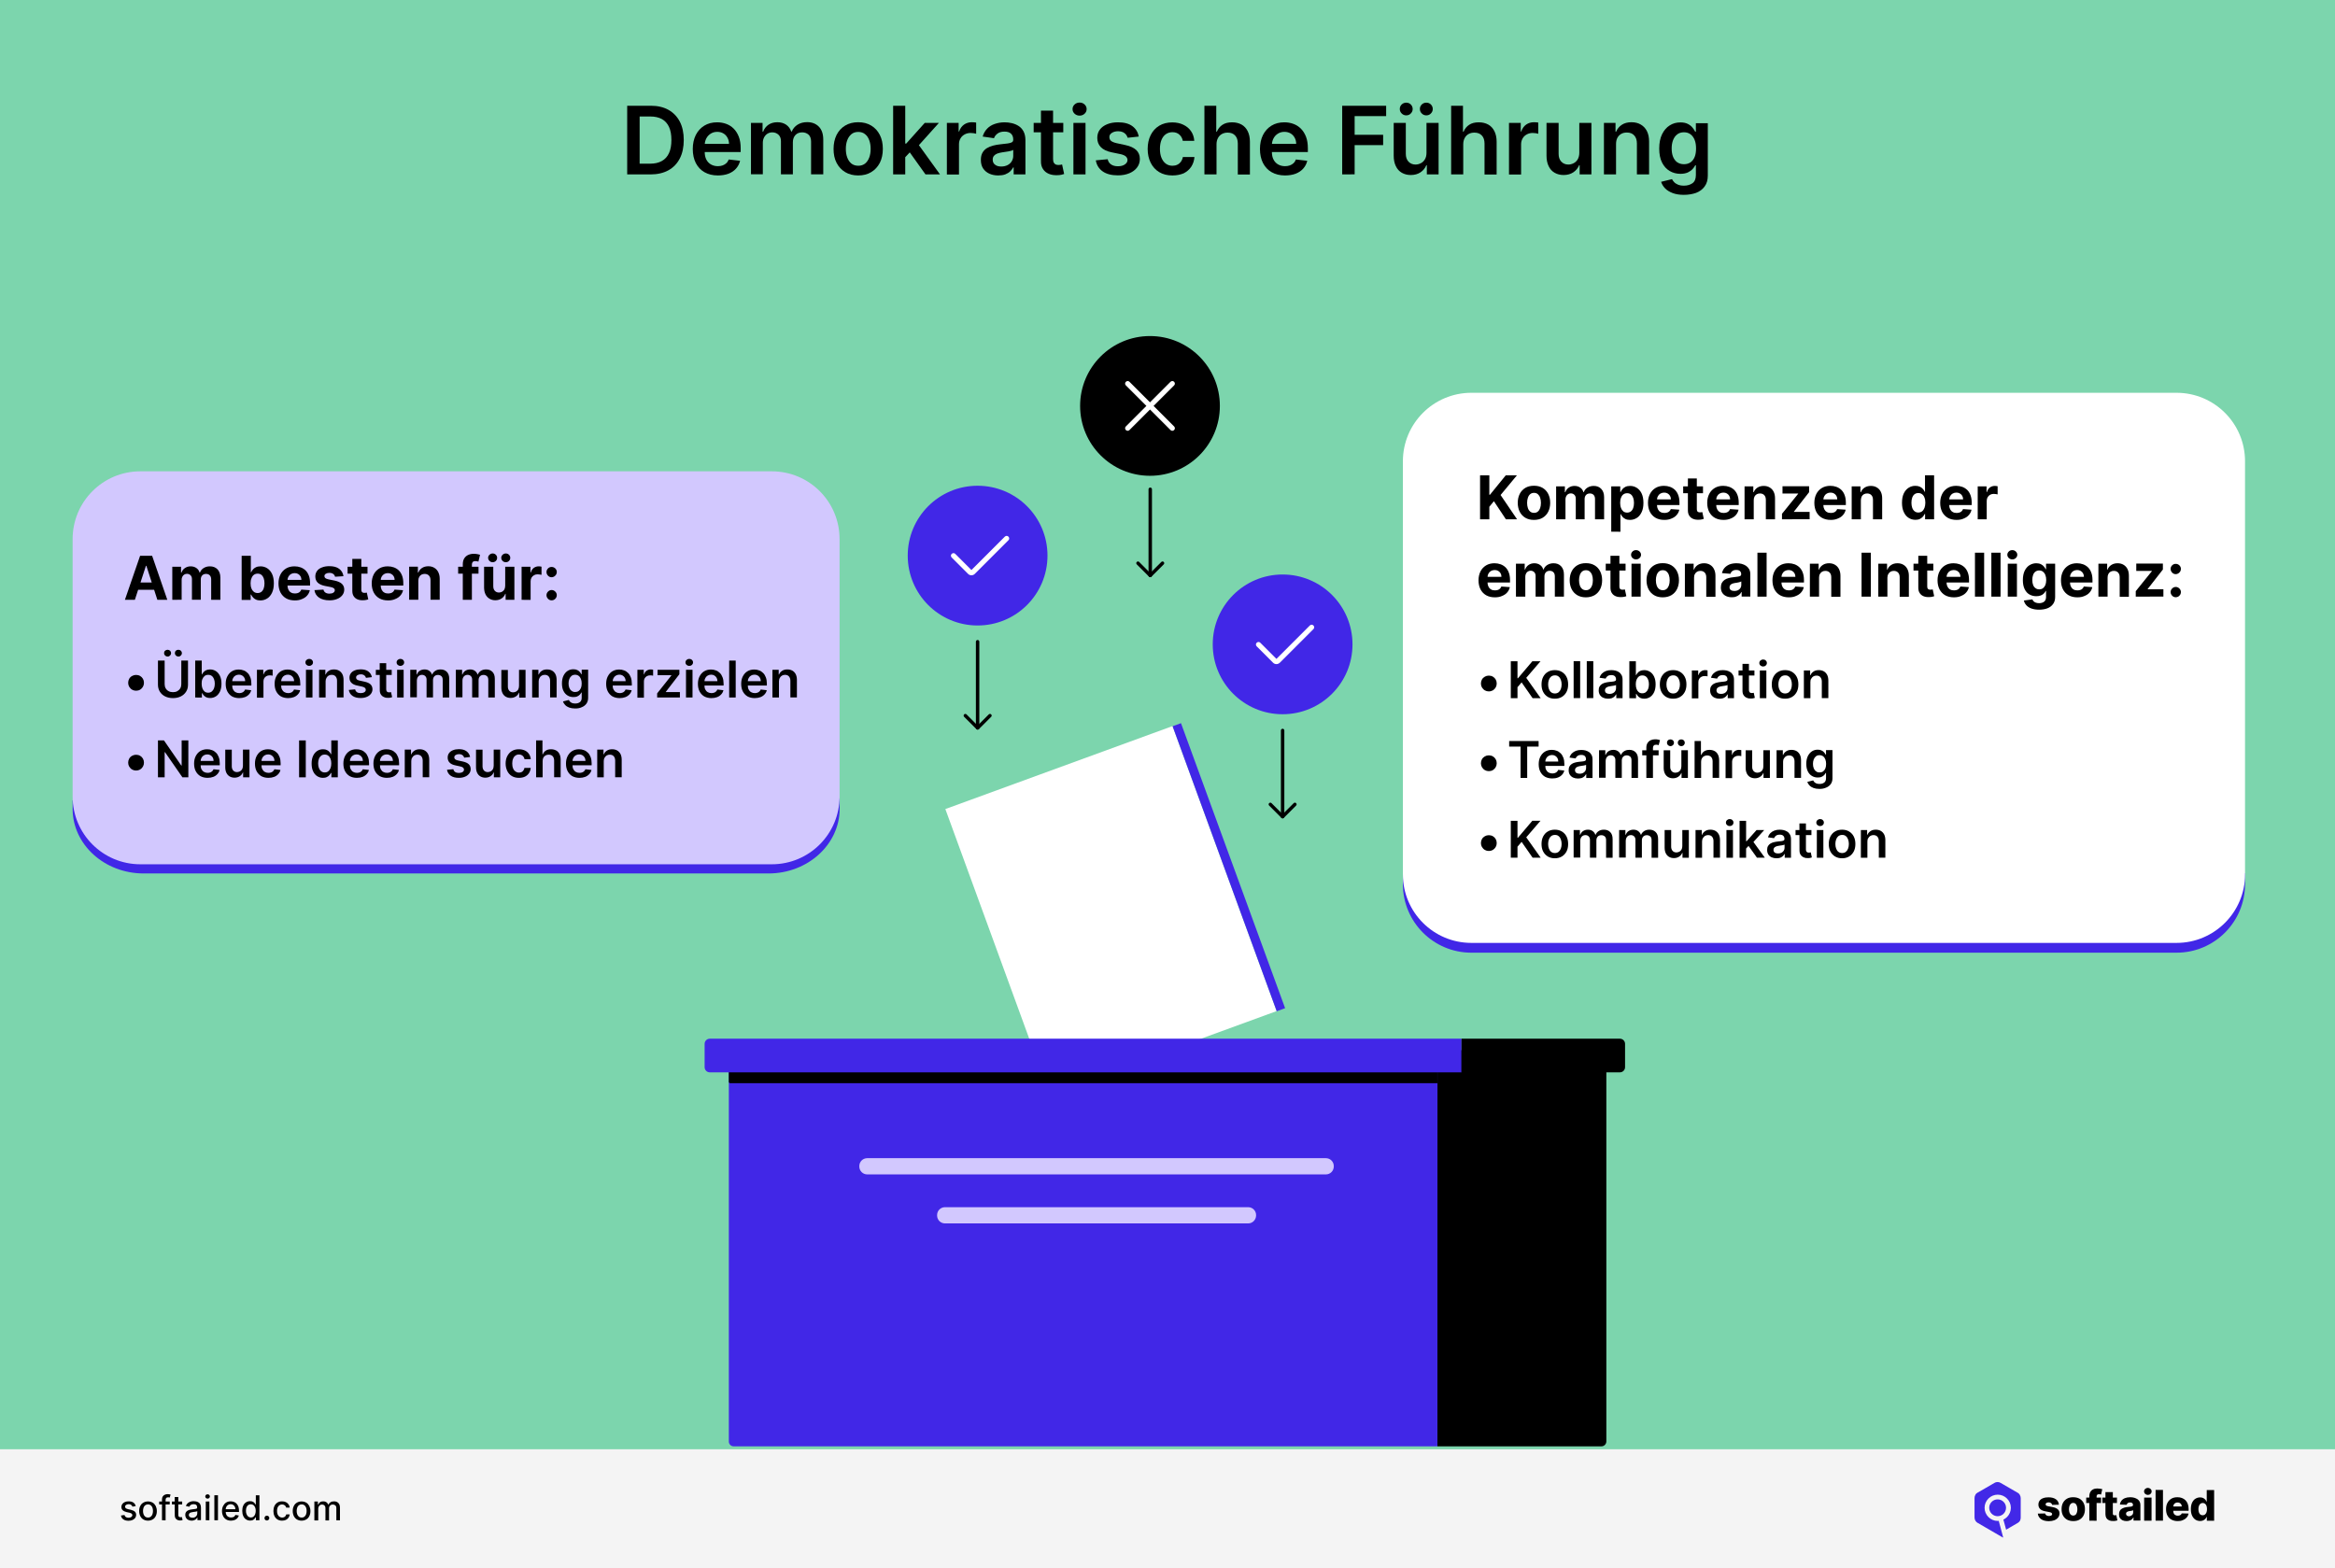 <?xml version="1.0" encoding="utf-8"?>
<!-- Generator: Adobe Illustrator 28.1.0, SVG Export Plug-In . SVG Version: 6.00 Build 0)  -->
<svg version="1.1" id="Layer_1" xmlns="http://www.w3.org/2000/svg" xmlns:xlink="http://www.w3.org/1999/xlink" x="0px" y="0px"
	 viewBox="0 0 2720 1827.2" style="enable-background:new 0 0 2720 1827.2;" xml:space="preserve">
<rect x="0" y="0" width="2720" height="1827.2" fill="#808080" stroke="none"/>
<style type="text/css">
	.st0{fill:#7CD5AD;}
	.st1{fill:#FFFFFF;}
	.st2{fill:#4127E7;}
	.st3{fill:#D2C8FE;}
	.st4{fill:#F4F4F4;}
	.st5{fill-rule:evenodd;clip-rule:evenodd;fill:#4228E7;}
</style>
<g>
	<g>
		<g>
			<rect y="0" class="st0" width="2720" height="1689.2"/>
		</g>
	</g>
	<g>
		<path d="M1865.5,1685h-191.2v-461.5h188.4c4.7,0,8.5,3.8,8.5,8.5v447.4C1871.1,1682.5,1868.6,1685,1865.5,1685z"/>
	</g>
	<g>
		
			<rect x="1153.9" y="883.3" transform="matrix(0.939 -0.343 0.343 0.939 -285.264 508.941)" class="st1" width="281.8" height="353.6"/>
	</g>
	<g>
		
			<rect x="1426.9" y="833.3" transform="matrix(0.939 -0.343 0.343 0.939 -259.726 553.044)" class="st2" width="10.4" height="353.6"/>
	</g>
	<g>
		<path class="st2" d="M1674.4,1685H854.6c-3.1,0-5.6-2.5-5.6-5.6V1232c0-4.7,3.8-8.5,8.5-8.5h817L1674.4,1685L1674.4,1685z"/>
	</g>
	<g>
		<path d="M1674.4,1261.9H850.6c-0.9,0-1.6-0.7-1.6-1.6V1226c0-1.3,1.1-2.4,2.4-2.4h823V1261.9z"/>
	</g>
	<g>
		<path class="st2" d="M1702.5,1249.3H826.8c-3.3,0-6-2.7-6-6v-27.2c0-3.3,2.7-6,6-6h875.7V1249.3z"/>
	</g>
	<g>
		<path d="M1702.5,1249.3H1887c3.3,0,6-2.7,6-6v-27.2c0-3.3-2.7-6-6-6h-184.5V1249.3z"/>
	</g>
	<g>
		<g>
			<path class="st2" d="M895.2,1017.6H167.4c-45.7,0-82.8-33.7-82.8-75.2v-10l42.3,1.7L108.6,639c0-41.5,37.1-75.2,82.8-75.2
				l691.7-6c45.7,0,82.8,33.7,82.8,75.2v290.4l12.2,7.3v11.7C978,983.9,940.9,1017.6,895.2,1017.6z"/>
		</g>
		<g>
			<path class="st3" d="M899.1,1006.9H163.5c-43.6,0-78.9-35.3-78.9-78.9V628c0-43.6,35.3-78.9,78.9-78.9h735.6
				c43.6,0,78.9,35.3,78.9,78.9v300C978,971.6,942.7,1006.9,899.1,1006.9z"/>
		</g>
		<g>
			<g>
				<path d="M157.1,698.8h-11.6l17.7-51.3h14l17.7,51.3h-11.6l-12.8-39.6H170L157.1,698.8z M156.4,678.6h27.4v8.5h-27.4V678.6z"/>
			</g>
			<g>
				<path d="M200.7,698.8v-38.5h10.2v6.8h0.5c0.8-2.3,2.1-4,4-5.3s4.1-2,6.7-2c2.6,0,4.9,0.7,6.7,2c1.9,1.3,3.1,3.1,3.7,5.3h0.4
					c0.8-2.2,2.2-4,4.3-5.3s4.5-2,7.3-2c3.6,0,6.5,1.1,8.8,3.4c2.2,2.3,3.4,5.5,3.4,9.7v25.9H246V675c0-2.1-0.6-3.7-1.7-4.8
					c-1.1-1.1-2.6-1.6-4.3-1.6c-1.9,0-3.4,0.6-4.5,1.8s-1.6,2.8-1.6,4.8v23.5h-10.3v-24c0-1.9-0.5-3.4-1.6-4.5s-2.5-1.7-4.2-1.7
					c-1.2,0-2.2,0.3-3.2,0.9c-0.9,0.6-1.7,1.4-2.2,2.5c-0.6,1.1-0.8,2.3-0.8,3.7v23.1L200.7,698.8L200.7,698.8z"/>
			</g>
			<g>
				<path d="M281.5,698.8v-51.3h10.7v19.3h0.3c0.5-1,1.1-2.1,2-3.2s2.1-2,3.5-2.7s3.2-1.1,5.4-1.1c2.8,0,5.4,0.7,7.8,2.2
					s4.3,3.7,5.7,6.6c1.4,2.9,2.1,6.6,2.1,11c0,4.3-0.7,7.9-2.1,10.9c-1.4,2.9-3.2,5.2-5.6,6.7s-5,2.3-7.9,2.3c-2.1,0-3.8-0.3-5.3-1
					c-1.4-0.7-2.6-1.5-3.5-2.6s-1.6-2.1-2.1-3.2H292v6.2h-10.5V698.8z M291.9,679.5c0,2.3,0.3,4.3,1,6c0.6,1.7,1.6,3,2.8,4
					c1.2,0.9,2.7,1.4,4.4,1.4c1.7,0,3.2-0.5,4.4-1.4c1.2-1,2.1-2.3,2.7-4s0.9-3.7,0.9-5.9s-0.3-4.2-0.9-5.9s-1.5-3-2.7-4
					s-2.7-1.4-4.4-1.4c-1.7,0-3.2,0.5-4.4,1.4c-1.2,0.9-2.1,2.2-2.7,3.9C292.2,675.3,291.9,677.3,291.9,679.5z"/>
			</g>
			<g>
				<path d="M343.5,699.5c-4,0-7.4-0.8-10.2-2.4c-2.8-1.6-5-3.9-6.6-6.9c-1.5-3-2.3-6.5-2.3-10.5s0.8-7.4,2.3-10.4s3.7-5.3,6.5-7
					s6.1-2.5,9.9-2.5c2.5,0,4.9,0.4,7.1,1.2s4.1,2,5.8,3.6c1.6,1.6,2.9,3.7,3.8,6.1c0.9,2.4,1.4,5.3,1.4,8.6v2.9h-32.5v-6.6h22.4
					c0-1.5-0.3-2.9-1-4.1c-0.7-1.2-1.6-2.1-2.8-2.8c-1.2-0.7-2.5-1-4.1-1s-3.1,0.4-4.3,1.1c-1.2,0.7-2.2,1.7-2.9,3
					c-0.7,1.2-1.1,2.6-1.1,4.1v6.3c0,1.9,0.4,3.5,1.1,4.9s1.7,2.5,3,3.2c1.3,0.8,2.8,1.1,4.6,1.1c1.2,0,2.3-0.2,3.3-0.5
					s1.8-0.8,2.5-1.5s1.2-1.5,1.6-2.5l9.9,0.7c-0.5,2.4-1.5,4.4-3.1,6.2c-1.5,1.8-3.5,3.1-6,4.1C349.5,699,346.7,699.5,343.5,699.5z
					"/>
			</g>
			<g>
				<path d="M400.1,671.3l-9.8,0.6c-0.2-0.8-0.5-1.6-1.1-2.3s-1.3-1.2-2.2-1.6c-0.9-0.4-2-0.6-3.2-0.6c-1.7,0-3,0.3-4.2,1
					c-1.1,0.7-1.7,1.6-1.7,2.8c0,0.9,0.4,1.7,1.1,2.3s2,1.1,3.8,1.5l7,1.4c3.7,0.8,6.5,2,8.4,3.7c1.8,1.7,2.8,3.9,2.8,6.7
					c0,2.5-0.7,4.7-2.2,6.6c-1.5,1.9-3.5,3.4-6.1,4.4c-2.6,1.1-5.5,1.6-8.9,1.6c-5.1,0-9.1-1.1-12.2-3.2c-3-2.1-4.8-5-5.3-8.7
					l10.5-0.6c0.3,1.6,1.1,2.7,2.3,3.5c1.2,0.8,2.8,1.2,4.7,1.2c1.9,0,3.4-0.4,4.5-1.1c1.1-0.7,1.7-1.7,1.7-2.8c0-1-0.4-1.8-1.2-2.4
					c-0.8-0.6-2-1.1-3.7-1.4l-6.7-1.3c-3.8-0.8-6.5-2.1-8.4-3.9c-1.8-1.9-2.7-4.2-2.7-7.1c0-2.5,0.7-4.6,2-6.4
					c1.3-1.8,3.2-3.2,5.7-4.1c2.4-1,5.3-1.5,8.6-1.5c4.9,0,8.7,1,11.5,3.1C398,664.9,399.6,667.7,400.1,671.3z"/>
			</g>
			<g>
				<path d="M428.1,660.3v8h-23.2v-8H428.1z M410.2,651.1h10.7V687c0,1,0.2,1.7,0.5,2.3c0.3,0.5,0.7,0.9,1.3,1.1
					c0.5,0.2,1.2,0.3,1.9,0.3c0.5,0,1,0,1.5-0.1s0.9-0.2,1.2-0.2l1.7,7.9c-0.5,0.2-1.3,0.4-2.3,0.6c-1,0.2-2.1,0.4-3.5,0.4
					c-2.6,0.1-4.8-0.2-6.7-1c-1.9-0.8-3.4-2-4.5-3.7s-1.6-3.7-1.6-6.3v-37.2H410.2z"/>
			</g>
			<g>
				<path d="M452.1,699.5c-4,0-7.4-0.8-10.2-2.4c-2.8-1.6-5-3.9-6.6-6.9c-1.5-3-2.3-6.5-2.3-10.5s0.8-7.4,2.3-10.4s3.7-5.3,6.5-7
					s6.1-2.5,9.9-2.5c2.5,0,4.9,0.4,7.1,1.2s4.1,2,5.8,3.6c1.6,1.6,2.9,3.7,3.8,6.1c0.9,2.4,1.4,5.3,1.4,8.6v2.9h-32.5v-6.6h22.4
					c0-1.5-0.3-2.9-1-4.1c-0.7-1.2-1.6-2.1-2.8-2.8c-1.2-0.7-2.5-1-4.1-1s-3.1,0.4-4.3,1.1c-1.2,0.7-2.2,1.7-2.9,3
					c-0.7,1.2-1.1,2.6-1.1,4.1v6.3c0,1.9,0.4,3.5,1.1,4.9s1.7,2.5,3,3.2c1.3,0.8,2.8,1.1,4.6,1.1c1.2,0,2.3-0.2,3.3-0.5
					s1.8-0.8,2.5-1.5s1.2-1.5,1.6-2.5l9.9,0.7c-0.5,2.4-1.5,4.4-3.1,6.2c-1.5,1.8-3.5,3.1-6,4.1C458,699,455.2,699.5,452.1,699.5z"
					/>
			</g>
			<g>
				<path d="M487.3,676.5v22.2h-10.7v-38.5h10.2v6.8h0.5c0.9-2.2,2.3-4,4.3-5.3s4.4-2,7.3-2c2.7,0,5,0.6,7,1.8s3.5,2.8,4.6,5
					s1.7,4.7,1.7,7.7v24.5h-10.7v-22.6c0-2.4-0.6-4.2-1.8-5.5c-1.2-1.3-2.9-2-5-2c-1.4,0-2.7,0.3-3.8,0.9c-1.1,0.6-1.9,1.5-2.6,2.7
					C487.6,673.5,487.3,674.9,487.3,676.5z"/>
			</g>
			<g>
				<path d="M557.4,660.3v8h-23.7v-8H557.4z M539.1,698.8v-41.2c0-2.8,0.5-5.1,1.6-6.9c1.1-1.8,2.6-3.2,4.5-4.1
					c1.9-0.9,4.1-1.4,6.5-1.4c1.6,0,3.1,0.1,4.5,0.4c1.4,0.3,2.4,0.5,3,0.7l-1.9,8c-0.4-0.1-0.9-0.3-1.5-0.4
					c-0.6-0.1-1.2-0.2-1.9-0.2c-1.6,0-2.7,0.4-3.3,1.1c-0.6,0.7-0.9,1.7-0.9,3v41L539.1,698.8L539.1,698.8z"/>
			</g>
			<g>
				<path d="M588.5,682.4v-22.1h10.7v38.5H589v-7h-0.4c-0.9,2.3-2.3,4.1-4.3,5.4c-2,1.4-4.5,2.1-7.3,2.1c-2.6,0-4.8-0.6-6.8-1.8
					s-3.5-2.8-4.6-5s-1.6-4.7-1.7-7.7v-24.5h10.7v22.6c0,2.3,0.6,4.1,1.8,5.4c1.2,1.3,2.8,2,4.8,2c1.3,0,2.5-0.3,3.6-0.9
					c1.1-0.6,2-1.5,2.7-2.6C588.1,685.6,588.5,684.1,588.5,682.4z M573.9,655c-1.4,0-2.7-0.5-3.7-1.5s-1.6-2.2-1.6-3.6
					c0-1.4,0.5-2.6,1.6-3.6s2.3-1.5,3.7-1.5c1.5,0,2.7,0.5,3.7,1.5s1.5,2.2,1.5,3.6c0,1.4-0.5,2.6-1.5,3.6
					C576.6,654.5,575.3,655,573.9,655z M589.2,655c-1.4,0-2.7-0.5-3.7-1.5s-1.6-2.2-1.6-3.6c0-1.4,0.5-2.6,1.6-3.6
					c1-1,2.3-1.5,3.7-1.5c1.5,0,2.7,0.5,3.7,1.5s1.5,2.2,1.5,3.6c0,1.4-0.5,2.6-1.5,3.6S590.7,655,589.2,655z"/>
			</g>
			<g>
				<path d="M607.6,698.8v-38.5h10.3v6.7h0.4c0.7-2.4,1.9-4.2,3.5-5.4c1.7-1.2,3.6-1.8,5.7-1.8c0.5,0,1.1,0,1.7,0.1
					c0.6,0.1,1.2,0.2,1.6,0.3v9.5c-0.5-0.1-1.2-0.3-2.1-0.4c-0.9-0.1-1.7-0.2-2.4-0.2c-1.6,0-3,0.3-4.2,1s-2.2,1.6-2.9,2.8
					s-1.1,2.6-1.1,4.2v21.8L607.6,698.8L607.6,698.8z"/>
			</g>
			<g>
				<path d="M642.6,672.5c-1.7,0-3.1-0.6-4.2-1.8c-1.2-1.2-1.8-2.6-1.8-4.3c0-1.6,0.6-3,1.8-4.2s2.6-1.7,4.2-1.7
					c1.6,0,3,0.6,4.2,1.7c1.2,1.2,1.8,2.6,1.8,4.2c0,1.1-0.3,2.1-0.8,3c-0.6,0.9-1.3,1.6-2.2,2.2
					C644.6,672.2,643.7,672.5,642.6,672.5z M642.6,699.4c-1.7,0-3.1-0.6-4.2-1.8c-1.2-1.2-1.8-2.6-1.8-4.2c0-1.6,0.6-3,1.8-4.2
					s2.6-1.8,4.2-1.8c1.6,0,3,0.6,4.2,1.8s1.8,2.6,1.8,4.2c0,1.1-0.3,2.1-0.8,3c-0.6,0.9-1.3,1.6-2.2,2.2
					C644.6,699.2,643.7,699.4,642.6,699.4z"/>
			</g>
		</g>
		<g>
			<g>
				<path d="M158.5,804.7c-1.7,0-3.2-0.4-4.6-1.2c-1.4-0.8-2.5-2-3.4-3.4c-0.8-1.4-1.2-2.9-1.2-4.6c0-1.7,0.4-3.3,1.2-4.7
					s1.9-2.5,3.4-3.3c1.4-0.8,2.9-1.2,4.6-1.2c1.7,0,3.3,0.4,4.7,1.2s2.5,1.9,3.3,3.3c0.8,1.4,1.2,2.9,1.2,4.7
					c0,1.7-0.4,3.2-1.2,4.6c-0.8,1.4-1.9,2.5-3.3,3.4C161.8,804.3,160.2,804.7,158.5,804.7z"/>
			</g>
			<g>
				<path d="M211.2,769.6h7.8v28.1c0,3.1-0.7,5.8-2.2,8.1c-1.4,2.3-3.5,4.2-6.1,5.5s-5.7,2-9.2,2s-6.6-0.7-9.2-2
					c-2.6-1.3-4.6-3.1-6.1-5.5c-1.4-2.3-2.2-5-2.2-8.1v-28.1h7.8v27.5c0,1.8,0.4,3.4,1.2,4.8c0.8,1.4,1.9,2.5,3.4,3.3
					c1.4,0.8,3.2,1.2,5.1,1.2c2,0,3.7-0.4,5.1-1.2c1.4-0.8,2.6-1.9,3.4-3.3c0.8-1.4,1.2-3,1.2-4.8V769.6z M195.2,764.9
					c-1.1,0-2.1-0.4-2.9-1.2c-0.8-0.8-1.2-1.7-1.2-2.8s0.4-2.1,1.2-2.8s1.8-1.1,2.9-1.1c1.1,0,2.1,0.4,2.9,1.1
					c0.8,0.8,1.2,1.7,1.2,2.8s-0.4,2-1.2,2.8C197.3,764.5,196.4,764.9,195.2,764.9z M207.8,764.9c-1.1,0-2.1-0.4-2.9-1.2
					c-0.8-0.8-1.2-1.7-1.2-2.8s0.4-2.1,1.2-2.8c0.8-0.8,1.8-1.1,2.9-1.1c1.1,0,2.1,0.4,2.9,1.1c0.8,0.8,1.2,1.7,1.2,2.8
					s-0.4,2-1.2,2.8S209,764.9,207.8,764.9z"/>
			</g>
			<g>
				<path d="M227.4,812.6v-43h7.6v16.1h0.3c0.4-0.8,0.9-1.6,1.7-2.5c0.7-0.9,1.7-1.7,2.9-2.3s2.8-1,4.7-1c2.5,0,4.7,0.6,6.8,1.9
					c2,1.3,3.6,3.1,4.8,5.6c1.2,2.5,1.8,5.5,1.8,9.1c0,3.5-0.6,6.6-1.7,9c-1.2,2.5-2.7,4.4-4.7,5.7s-4.3,2-6.8,2
					c-1.8,0-3.4-0.3-4.6-0.9c-1.2-0.6-2.2-1.4-2.9-2.2c-0.7-0.9-1.3-1.7-1.7-2.5h-0.4v5.1L227.4,812.6L227.4,812.6z M234.9,796.5
					c0,2.1,0.3,3.9,0.9,5.5c0.6,1.6,1.5,2.8,2.6,3.7s2.5,1.3,4.1,1.3c1.7,0,3.1-0.5,4.2-1.4s2-2.1,2.6-3.7c0.6-1.6,0.9-3.4,0.9-5.4
					s-0.3-3.8-0.9-5.3c-0.6-1.6-1.4-2.8-2.6-3.7c-1.1-0.9-2.5-1.3-4.2-1.3c-1.6,0-3,0.4-4.1,1.3c-1.1,0.9-2,2.1-2.6,3.6
					C235.1,792.6,234.9,794.4,234.9,796.5z"/>
			</g>
			<g>
				<path d="M278.6,813.3c-3.2,0-6-0.7-8.4-2c-2.3-1.4-4.1-3.3-5.4-5.8s-1.9-5.4-1.9-8.8c0-3.3,0.6-6.2,1.9-8.7s3-4.5,5.3-5.9
					s5-2.1,8-2.1c2,0,3.9,0.3,5.6,1c1.8,0.6,3.3,1.6,4.7,3c1.4,1.3,2.4,3,3.2,5.1c0.8,2.1,1.2,4.5,1.2,7.3v2.3h-26.4v-5.1h19.2
					c0-1.5-0.3-2.8-0.9-3.9c-0.6-1.1-1.5-2-2.6-2.7s-2.4-1-3.8-1c-1.6,0-2.9,0.4-4.1,1.1c-1.2,0.7-2.1,1.7-2.7,2.9
					c-0.7,1.2-1,2.5-1,4v4.5c0,1.9,0.3,3.5,1,4.8s1.6,2.4,2.9,3.1c1.2,0.7,2.7,1.1,4.3,1.1c1.1,0,2.1-0.2,3-0.5s1.7-0.8,2.3-1.4
					c0.7-0.6,1.2-1.4,1.5-2.3l7.1,0.8c-0.4,1.9-1.3,3.5-2.6,4.9c-1.3,1.4-2.9,2.5-4.8,3.2C283.3,812.9,281.1,813.3,278.6,813.3z"/>
			</g>
			<g>
				<path d="M299.3,812.6v-32.3h7.4v5.4h0.3c0.6-1.9,1.6-3.3,3-4.3s3.1-1.5,4.9-1.5c0.4,0,0.9,0,1.4,0.1c0.5,0,1,0.1,1.3,0.2v7
					c-0.3-0.1-0.8-0.2-1.5-0.3s-1.4-0.1-2-0.1c-1.4,0-2.6,0.3-3.7,0.9c-1.1,0.6-2,1.4-2.6,2.5c-0.6,1-0.9,2.3-0.9,3.6v19h-7.6V812.6
					z"/>
			</g>
			<g>
				<path d="M335.6,813.3c-3.2,0-6-0.7-8.4-2c-2.3-1.4-4.1-3.3-5.4-5.8s-1.9-5.4-1.9-8.8c0-3.3,0.6-6.2,1.9-8.7s3-4.5,5.3-5.9
					s5-2.1,8-2.1c2,0,3.9,0.3,5.6,1c1.8,0.6,3.3,1.6,4.7,3c1.4,1.3,2.4,3,3.2,5.1c0.8,2.1,1.2,4.5,1.2,7.3v2.3h-26.4v-5.1h19.2
					c0-1.5-0.3-2.8-0.9-3.9c-0.6-1.1-1.5-2-2.6-2.7s-2.4-1-3.8-1c-1.6,0-2.9,0.4-4.1,1.1c-1.2,0.7-2.1,1.7-2.7,2.9
					c-0.7,1.2-1,2.5-1,4v4.5c0,1.9,0.3,3.5,1,4.8s1.6,2.4,2.9,3.1c1.2,0.7,2.7,1.1,4.3,1.1c1.1,0,2.1-0.2,3-0.5s1.7-0.8,2.3-1.4
					c0.7-0.6,1.2-1.4,1.5-2.3l7.1,0.8c-0.4,1.9-1.3,3.5-2.6,4.9c-1.3,1.4-2.9,2.5-4.8,3.2C340.4,812.9,338.1,813.3,335.6,813.3z"/>
			</g>
			<g>
				<path d="M360.2,775.8c-1.2,0-2.2-0.4-3.1-1.2s-1.3-1.8-1.3-2.9c0-1.1,0.4-2.1,1.3-2.9c0.9-0.8,1.9-1.2,3.1-1.2s2.3,0.4,3.1,1.2
					c0.9,0.8,1.3,1.8,1.3,2.9c0,1.1-0.4,2.1-1.3,2.9C362.4,775.4,361.4,775.8,360.2,775.8z M356.4,812.6v-32.3h7.6v32.3H356.4z"/>
			</g>
			<g>
				<path d="M379.3,793.7v18.9h-7.6v-32.3h7.3v5.5h0.4c0.7-1.8,1.9-3.2,3.6-4.3c1.6-1.1,3.7-1.6,6.1-1.6c2.2,0,4.2,0.5,5.8,1.4
					c1.7,1,2.9,2.3,3.9,4.1c0.9,1.8,1.4,4,1.4,6.6v20.5h-7.6v-19.4c0-2.2-0.6-3.8-1.7-5.1c-1.1-1.2-2.6-1.8-4.6-1.8
					c-1.3,0-2.5,0.3-3.5,0.9s-1.8,1.4-2.4,2.5C379.6,790.9,379.3,792.2,379.3,793.7z"/>
			</g>
			<g>
				<path d="M433.2,788.9l-6.9,0.8c-0.2-0.7-0.5-1.4-1-2s-1.1-1.1-1.9-1.5s-1.8-0.6-3-0.6c-1.6,0-2.9,0.3-4,1s-1.6,1.6-1.6,2.7
					c0,0.9,0.3,1.7,1,2.3s1.9,1.1,3.5,1.4l5.5,1.2c3.1,0.7,5.3,1.7,6.8,3.1c1.5,1.4,2.2,3.3,2.3,5.6c0,2-0.6,3.8-1.8,5.4
					c-1.2,1.5-2.8,2.8-4.9,3.6c-2.1,0.9-4.5,1.3-7.1,1.3c-3.9,0-7.1-0.8-9.5-2.5s-3.8-4-4.3-6.9l7.4-0.7c0.3,1.5,1.1,2.6,2.1,3.3
					c1.1,0.7,2.5,1.1,4.3,1.1s3.3-0.4,4.4-1.1c1.1-0.7,1.6-1.7,1.6-2.8c0-0.9-0.4-1.7-1.1-2.3s-1.8-1.1-3.3-1.4l-5.5-1.2
					c-3.1-0.6-5.4-1.7-6.9-3.3c-1.5-1.5-2.2-3.5-2.2-5.8c0-2,0.5-3.7,1.6-5.2s2.6-2.6,4.6-3.4c2-0.8,4.2-1.2,6.8-1.2
					c3.8,0,6.8,0.8,8.9,2.4C431.4,784,432.7,786.2,433.2,788.9z"/>
			</g>
			<g>
				<path d="M456.3,780.4v5.9h-18.5v-5.9H456.3z M442.3,772.6h7.6v30.3c0,1,0.2,1.8,0.5,2.3s0.7,0.9,1.2,1.1
					c0.5,0.2,1.1,0.3,1.7,0.3c0.5,0,0.9,0,1.3-0.1s0.7-0.1,0.9-0.2l1.3,5.9c-0.4,0.1-1,0.3-1.7,0.5s-1.7,0.3-2.7,0.3
					c-1.9,0.1-3.6-0.2-5.1-0.9c-1.5-0.6-2.7-1.6-3.6-3c-0.9-1.3-1.3-3-1.3-5L442.3,772.6L442.3,772.6z"/>
			</g>
			<g>
				<path d="M466.4,775.8c-1.2,0-2.2-0.4-3.1-1.2s-1.3-1.8-1.3-2.9c0-1.1,0.4-2.1,1.3-2.9c0.9-0.8,1.9-1.2,3.1-1.2s2.3,0.4,3.1,1.2
					c0.9,0.8,1.3,1.8,1.3,2.9c0,1.1-0.4,2.1-1.3,2.9S467.6,775.8,466.4,775.8z M462.6,812.6v-32.3h7.6v32.3H462.6z"/>
			</g>
			<g>
				<path d="M477.9,812.6v-32.3h7.3v5.5h0.4c0.7-1.8,1.8-3.3,3.3-4.3c1.6-1,3.4-1.6,5.6-1.6s4,0.5,5.5,1.6s2.6,2.5,3.2,4.3h0.3
					c0.7-1.8,1.9-3.2,3.6-4.3s3.7-1.6,6.1-1.6c3,0,5.4,0.9,7.3,2.8c1.9,1.9,2.8,4.6,2.8,8.2v21.7h-7.6v-20.5c0-2-0.5-3.5-1.6-4.4
					s-2.4-1.4-3.9-1.4c-1.8,0-3.3,0.6-4.3,1.7c-1,1.1-1.5,2.6-1.5,4.4v20.1h-7.5v-20.8c0-1.7-0.5-3-1.5-4s-2.3-1.5-3.9-1.5
					c-1.1,0-2.1,0.3-3,0.8c-0.9,0.6-1.6,1.3-2.1,2.3s-0.8,2.2-0.8,3.5v19.6h-7.7V812.6z"/>
			</g>
			<g>
				<path d="M531,812.6v-32.3h7.3v5.5h0.4c0.7-1.8,1.8-3.3,3.3-4.3c1.6-1,3.4-1.6,5.6-1.6c2.2,0,4,0.5,5.5,1.6s2.6,2.5,3.2,4.3h0.3
					c0.7-1.8,1.9-3.2,3.6-4.3c1.7-1.1,3.7-1.6,6.1-1.6c3,0,5.4,0.9,7.3,2.8c1.9,1.9,2.8,4.6,2.8,8.2v21.7h-7.6v-20.5
					c0-2-0.5-3.5-1.6-4.4s-2.4-1.4-3.9-1.4c-1.8,0-3.3,0.6-4.3,1.7c-1,1.1-1.5,2.6-1.5,4.4v20.1H550v-20.8c0-1.7-0.5-3-1.5-4
					s-2.3-1.5-3.9-1.5c-1.1,0-2.1,0.3-3,0.8c-0.9,0.6-1.6,1.3-2.1,2.3s-0.8,2.2-0.8,3.5v19.6H531V812.6z"/>
			</g>
			<g>
				<path d="M604.6,799.1v-18.7h7.6v32.3h-7.4V807h-0.3c-0.7,1.8-1.9,3.3-3.6,4.4c-1.7,1.1-3.7,1.7-6.1,1.7c-2.1,0-4-0.5-5.6-1.4
					s-2.9-2.3-3.8-4.1c-0.9-1.8-1.4-4-1.4-6.6v-20.5h7.6v19.4c0,2,0.6,3.7,1.7,4.9c1.1,1.2,2.6,1.8,4.4,1.8c1.1,0,2.2-0.3,3.3-0.8
					c1-0.5,1.9-1.4,2.6-2.4C604.2,802.1,604.6,800.7,604.6,799.1z"/>
			</g>
			<g>
				<path d="M627.5,793.7v18.9h-7.6v-32.3h7.3v5.5h0.4c0.7-1.8,1.9-3.2,3.6-4.3c1.6-1.1,3.7-1.6,6.1-1.6c2.2,0,4.2,0.5,5.8,1.4
					c1.7,1,2.9,2.3,3.9,4.1c0.9,1.8,1.4,4,1.4,6.6v20.5h-7.6v-19.4c0-2.2-0.6-3.8-1.7-5.1c-1.1-1.2-2.6-1.8-4.6-1.8
					c-1.3,0-2.5,0.3-3.5,0.9c-1,0.6-1.8,1.4-2.4,2.5C627.8,790.9,627.5,792.2,627.5,793.7z"/>
			</g>
			<g>
				<path d="M670,825.4c-2.7,0-5.1-0.4-7-1.1s-3.5-1.7-4.7-3c-1.2-1.2-2-2.6-2.5-4.1l6.8-1.7c0.3,0.6,0.8,1.3,1.3,1.9
					c0.6,0.6,1.4,1.1,2.4,1.6c1,0.4,2.3,0.6,3.8,0.6c2.2,0,3.9-0.5,5.4-1.6c1.4-1,2.1-2.8,2.1-5.1v-6.1h-0.4c-0.4,0.8-1,1.6-1.7,2.4
					c-0.7,0.8-1.7,1.5-3,2.1c-1.2,0.6-2.8,0.8-4.6,0.8c-2.5,0-4.7-0.6-6.7-1.8s-3.6-2.9-4.8-5.3c-1.2-2.3-1.8-5.3-1.8-8.8
					s0.6-6.5,1.8-9c1.2-2.4,2.8-4.3,4.8-5.6s4.3-1.9,6.7-1.9c1.9,0,3.4,0.3,4.7,1c1.2,0.6,2.2,1.4,2.9,2.3c0.7,0.9,1.3,1.7,1.7,2.5
					h0.4v-5.3h7.5V813c0,2.8-0.7,5-2,6.8s-3.1,3.2-5.4,4.1C675.5,825,672.9,825.4,670,825.4z M670,806.2c1.6,0,3-0.4,4.1-1.2
					s2-1.9,2.6-3.4s0.9-3.2,0.9-5.3c0-2-0.3-3.8-0.9-5.3c-0.6-1.5-1.4-2.7-2.6-3.6c-1.1-0.8-2.5-1.3-4.1-1.3c-1.7,0-3.1,0.4-4.2,1.3
					c-1.1,0.9-2,2.1-2.6,3.6s-0.9,3.3-0.9,5.2c0,2,0.3,3.7,0.9,5.2c0.6,1.5,1.4,2.6,2.6,3.4C667,805.8,668.4,806.2,670,806.2z"/>
			</g>
			<g>
				<path d="M721.8,813.3c-3.2,0-6-0.7-8.4-2c-2.3-1.4-4.1-3.3-5.4-5.8c-1.3-2.5-1.9-5.4-1.9-8.8c0-3.3,0.6-6.2,1.9-8.7
					s3-4.5,5.3-5.9s5-2.1,8-2.1c2,0,3.9,0.3,5.6,1c1.8,0.6,3.3,1.6,4.7,3c1.4,1.3,2.4,3,3.2,5.1s1.2,4.5,1.2,7.3v2.3h-26.4v-5.1
					h19.2c0-1.5-0.3-2.8-0.9-3.9c-0.6-1.1-1.5-2-2.6-2.7s-2.4-1-3.8-1c-1.6,0-2.9,0.4-4.1,1.1c-1.2,0.7-2.1,1.7-2.7,2.9
					c-0.7,1.2-1,2.5-1,4v4.5c0,1.9,0.3,3.5,1,4.8s1.6,2.4,2.9,3.1c1.2,0.7,2.7,1.1,4.3,1.1c1.1,0,2.1-0.2,3-0.5s1.7-0.8,2.3-1.4
					c0.7-0.6,1.2-1.4,1.5-2.3l7.1,0.8c-0.4,1.9-1.3,3.5-2.6,4.9s-2.9,2.5-4.8,3.2C726.5,812.9,724.3,813.3,721.8,813.3z"/>
			</g>
			<g>
				<path d="M742.5,812.6v-32.3h7.4v5.4h0.3c0.6-1.9,1.6-3.3,3-4.3s3.1-1.5,4.9-1.5c0.4,0,0.9,0,1.4,0.1c0.5,0,1,0.1,1.3,0.2v7
					c-0.3-0.1-0.8-0.2-1.5-0.3s-1.4-0.1-2-0.1c-1.4,0-2.6,0.3-3.7,0.9c-1.1,0.6-2,1.4-2.6,2.5c-0.6,1-0.9,2.3-0.9,3.6v19h-7.6V812.6
					z"/>
			</g>
			<g>
				<path d="M765.5,812.6v-4.8l16.6-20.9v-0.3H766v-6.3h25.4v5.2L775.6,806v0.3H792v6.3H765.5z"/>
			</g>
			<g>
				<path d="M802.9,775.8c-1.2,0-2.2-0.4-3.1-1.2c-0.9-0.8-1.3-1.8-1.3-2.9c0-1.1,0.4-2.1,1.3-2.9c0.9-0.8,1.9-1.2,3.1-1.2
					c1.2,0,2.3,0.4,3.1,1.2c0.9,0.8,1.3,1.8,1.3,2.9c0,1.1-0.4,2.1-1.3,2.9C805.2,775.4,804.1,775.8,802.9,775.8z M799.1,812.6
					v-32.3h7.6v32.3H799.1z"/>
			</g>
			<g>
				<path d="M828.7,813.3c-3.2,0-6-0.7-8.4-2c-2.3-1.4-4.1-3.3-5.4-5.8c-1.3-2.5-1.9-5.4-1.9-8.8c0-3.3,0.6-6.2,1.9-8.7
					s3-4.5,5.3-5.9s5-2.1,8-2.1c2,0,3.9,0.3,5.6,1c1.8,0.6,3.3,1.6,4.7,3c1.4,1.3,2.4,3,3.2,5.1s1.2,4.5,1.2,7.3v2.3h-26.4v-5.1
					h19.2c0-1.5-0.3-2.8-0.9-3.9c-0.6-1.1-1.5-2-2.6-2.7s-2.4-1-3.8-1c-1.6,0-2.9,0.4-4.1,1.1c-1.2,0.7-2.1,1.7-2.7,2.9
					c-0.7,1.2-1,2.5-1,4v4.5c0,1.9,0.3,3.5,1,4.8s1.6,2.4,2.9,3.1c1.2,0.7,2.7,1.1,4.3,1.1c1.1,0,2.1-0.2,3-0.5s1.7-0.8,2.3-1.4
					c0.7-0.6,1.2-1.4,1.5-2.3l7.1,0.8c-0.4,1.9-1.3,3.5-2.6,4.9s-2.9,2.5-4.8,3.2C833.5,812.9,831.2,813.3,828.7,813.3z"/>
			</g>
			<g>
				<path d="M857,769.6v43h-7.6v-43H857z"/>
			</g>
			<g>
				<path d="M879.1,813.3c-3.2,0-6-0.7-8.4-2c-2.3-1.4-4.1-3.3-5.4-5.8c-1.3-2.5-1.9-5.4-1.9-8.8c0-3.3,0.6-6.2,1.9-8.7
					s3-4.5,5.3-5.9s5-2.1,8-2.1c2,0,3.9,0.3,5.6,1c1.8,0.6,3.3,1.6,4.7,3c1.4,1.3,2.4,3,3.2,5.1s1.2,4.5,1.2,7.3v2.3H867v-5.1h19.2
					c0-1.5-0.3-2.8-0.9-3.9c-0.6-1.1-1.5-2-2.6-2.7s-2.4-1-3.8-1c-1.6,0-2.9,0.4-4.1,1.1c-1.2,0.7-2.1,1.7-2.7,2.9
					c-0.7,1.2-1,2.5-1,4v4.5c0,1.9,0.3,3.5,1,4.8s1.6,2.4,2.9,3.1c1.2,0.7,2.7,1.1,4.3,1.1c1.1,0,2.1-0.2,3-0.5s1.7-0.8,2.3-1.4
					c0.7-0.6,1.2-1.4,1.5-2.3l7.1,0.8c-0.4,1.9-1.3,3.5-2.6,4.9s-2.9,2.5-4.8,3.2C883.8,812.9,881.6,813.3,879.1,813.3z"/>
			</g>
			<g>
				<path d="M907.4,793.7v18.9h-7.6v-32.3h7.3v5.5h0.4c0.7-1.8,1.9-3.2,3.6-4.3c1.6-1.1,3.7-1.6,6.1-1.6c2.2,0,4.2,0.5,5.8,1.4
					c1.7,1,2.9,2.3,3.9,4.1c0.9,1.8,1.4,4,1.4,6.6v20.5h-7.6v-19.4c0-2.2-0.6-3.8-1.7-5.1c-1.1-1.2-2.6-1.8-4.6-1.8
					c-1.3,0-2.5,0.3-3.5,0.9s-1.8,1.4-2.4,2.5C907.7,790.9,907.4,792.2,907.4,793.7z"/>
			</g>
			<g>
				<path d="M158.5,897.7c-1.7,0-3.2-0.4-4.6-1.2c-1.4-0.8-2.5-2-3.4-3.4c-0.8-1.4-1.2-2.9-1.2-4.6c0-1.7,0.4-3.3,1.2-4.7
					s1.9-2.5,3.4-3.3c1.4-0.8,2.9-1.2,4.6-1.2c1.7,0,3.3,0.4,4.7,1.2s2.5,1.9,3.3,3.3c0.8,1.4,1.2,2.9,1.2,4.7
					c0,1.7-0.4,3.2-1.2,4.6c-0.8,1.4-1.9,2.5-3.3,3.4C161.8,897.3,160.2,897.7,158.5,897.7z"/>
			</g>
			<g>
				<path d="M219.4,862.6v43h-6.9l-20.3-29.3h-0.4v29.3H184v-43h7l20.2,29.3h0.4v-29.3H219.4z"/>
			</g>
			<g>
				<path d="M241.8,906.2c-3.2,0-6-0.7-8.4-2c-2.3-1.4-4.1-3.3-5.4-5.8s-1.9-5.4-1.9-8.8c0-3.3,0.6-6.2,1.9-8.7s3-4.5,5.3-5.9
					s5-2.1,8-2.1c2,0,3.9,0.3,5.6,1c1.8,0.6,3.3,1.6,4.7,3c1.4,1.3,2.4,3,3.2,5.1s1.2,4.5,1.2,7.3v2.3h-26.4v-5.1h19.2
					c0-1.5-0.3-2.8-0.9-3.9c-0.6-1.1-1.5-2-2.6-2.7s-2.4-1-3.8-1c-1.6,0-2.9,0.4-4.1,1.1c-1.2,0.7-2.1,1.7-2.7,2.9
					c-0.7,1.2-1,2.5-1,4v4.5c0,1.9,0.3,3.5,1,4.8s1.6,2.4,2.9,3.1c1.2,0.7,2.7,1.1,4.3,1.1c1.1,0,2.1-0.2,3-0.5s1.7-0.8,2.3-1.4
					c0.7-0.6,1.2-1.4,1.5-2.3l7.1,0.8c-0.4,1.9-1.3,3.5-2.6,4.9s-2.9,2.5-4.8,3.2C246.5,905.8,244.3,906.2,241.8,906.2z"/>
			</g>
			<g>
				<path d="M283,892v-18.7h7.6v32.3h-7.4v-5.7h-0.3c-0.7,1.8-1.9,3.3-3.6,4.4c-1.7,1.1-3.7,1.7-6.1,1.7c-2.1,0-4-0.5-5.6-1.4
					s-2.9-2.3-3.8-4.1s-1.4-4-1.4-6.6v-20.5h7.6v19.4c0,2,0.6,3.7,1.7,4.9s2.6,1.8,4.4,1.8c1.1,0,2.2-0.3,3.3-0.8
					c1-0.5,1.9-1.4,2.6-2.4C282.7,895,283,893.7,283,892z"/>
			</g>
			<g>
				<path d="M312.7,906.2c-3.2,0-6-0.7-8.4-2c-2.3-1.4-4.1-3.3-5.4-5.8s-1.9-5.4-1.9-8.8c0-3.3,0.6-6.2,1.9-8.7s3-4.5,5.3-5.9
					s5-2.1,8-2.1c2,0,3.9,0.3,5.6,1c1.8,0.6,3.3,1.6,4.7,3c1.4,1.3,2.4,3,3.2,5.1c0.8,2.1,1.2,4.5,1.2,7.3v2.3h-26.4v-5.1h19.2
					c0-1.5-0.3-2.8-0.9-3.9c-0.6-1.1-1.5-2-2.6-2.7s-2.4-1-3.8-1c-1.6,0-2.9,0.4-4.1,1.1c-1.2,0.7-2.1,1.7-2.7,2.9
					c-0.7,1.2-1,2.5-1,4v4.5c0,1.9,0.3,3.5,1,4.8s1.6,2.4,2.9,3.1c1.2,0.7,2.7,1.1,4.3,1.1c1.1,0,2.1-0.2,3-0.5s1.7-0.8,2.3-1.4
					c0.7-0.6,1.2-1.4,1.5-2.3l7.1,0.8c-0.4,1.9-1.3,3.5-2.6,4.9c-1.3,1.4-2.9,2.5-4.8,3.2C317.4,905.8,315.2,906.2,312.7,906.2z"/>
			</g>
			<g>
				<path d="M356.2,862.6v43h-7.8v-43H356.2z"/>
			</g>
			<g>
				<path d="M376.2,906.2c-2.5,0-4.8-0.7-6.8-2s-3.6-3.2-4.7-5.7c-1.2-2.5-1.7-5.5-1.7-9c0-3.6,0.6-6.6,1.8-9.1
					c1.2-2.5,2.8-4.3,4.8-5.6s4.3-1.9,6.7-1.9c1.9,0,3.4,0.3,4.7,1c1.2,0.6,2.2,1.4,2.9,2.3c0.7,0.9,1.3,1.7,1.7,2.5h0.3v-16.1h7.6
					v43H386v-5.1h-0.5c-0.4,0.8-1,1.6-1.7,2.5s-1.7,1.6-2.9,2.2C379.6,905.9,378.1,906.2,376.2,906.2z M378.3,899.9
					c1.6,0,3-0.4,4.1-1.3c1.1-0.9,2-2.1,2.6-3.7c0.6-1.6,0.9-3.4,0.9-5.5s-0.3-3.9-0.9-5.4s-1.4-2.7-2.6-3.6
					c-1.1-0.9-2.5-1.3-4.1-1.3c-1.7,0-3.1,0.4-4.2,1.3c-1.1,0.9-2,2.1-2.6,3.7c-0.6,1.6-0.9,3.3-0.9,5.3s0.3,3.8,0.9,5.4
					c0.6,1.6,1.4,2.8,2.6,3.7C375.3,899.5,376.7,899.9,378.3,899.9z"/>
			</g>
			<g>
				<path d="M415.7,906.2c-3.2,0-6-0.7-8.4-2c-2.3-1.4-4.1-3.3-5.4-5.8s-1.9-5.4-1.9-8.8c0-3.3,0.6-6.2,1.9-8.7s3-4.5,5.3-5.9
					s5-2.1,8-2.1c2,0,3.9,0.3,5.6,1c1.8,0.6,3.3,1.6,4.7,3c1.4,1.3,2.4,3,3.2,5.1c0.8,2.1,1.2,4.5,1.2,7.3v2.3h-26.4v-5.1h19.2
					c0-1.5-0.3-2.8-0.9-3.9c-0.6-1.1-1.5-2-2.6-2.7s-2.4-1-3.8-1c-1.6,0-2.9,0.4-4.1,1.1c-1.2,0.7-2.1,1.7-2.7,2.9
					c-0.7,1.2-1,2.5-1,4v4.5c0,1.9,0.3,3.5,1,4.8s1.6,2.4,2.9,3.1c1.2,0.7,2.7,1.1,4.3,1.1c1.1,0,2.1-0.2,3-0.5s1.7-0.8,2.3-1.4
					c0.7-0.6,1.2-1.4,1.5-2.3l7.1,0.8c-0.4,1.9-1.3,3.5-2.6,4.9c-1.3,1.4-2.9,2.5-4.8,3.2C420.5,905.8,418.3,906.2,415.7,906.2z"/>
			</g>
			<g>
				<path d="M450.7,906.2c-3.2,0-6-0.7-8.4-2c-2.3-1.4-4.1-3.3-5.4-5.8s-1.9-5.4-1.9-8.8c0-3.3,0.6-6.2,1.9-8.7s3-4.5,5.3-5.9
					s5-2.1,8-2.1c2,0,3.9,0.3,5.6,1c1.8,0.6,3.3,1.6,4.7,3c1.4,1.3,2.4,3,3.2,5.1c0.8,2.1,1.2,4.5,1.2,7.3v2.3h-26.4v-5.1h19.2
					c0-1.5-0.3-2.8-0.9-3.9c-0.6-1.1-1.5-2-2.6-2.7s-2.4-1-3.8-1c-1.6,0-2.9,0.4-4.1,1.1c-1.2,0.7-2.1,1.7-2.7,2.9
					c-0.7,1.2-1,2.5-1,4v4.5c0,1.9,0.3,3.5,1,4.8s1.6,2.4,2.9,3.1c1.2,0.7,2.7,1.1,4.3,1.1c1.1,0,2.1-0.2,3-0.5s1.7-0.8,2.3-1.4
					c0.7-0.6,1.2-1.4,1.5-2.3l7.1,0.8c-0.4,1.9-1.3,3.5-2.6,4.9c-1.3,1.4-2.9,2.5-4.8,3.2C455.5,905.8,453.3,906.2,450.7,906.2z"/>
			</g>
			<g>
				<path d="M479.1,886.7v18.9h-7.6v-32.3h7.3v5.5h0.4c0.7-1.8,1.9-3.2,3.6-4.3s3.7-1.6,6.1-1.6c2.2,0,4.2,0.5,5.8,1.4
					c1.7,1,2.9,2.3,3.9,4.1c0.9,1.8,1.4,4,1.4,6.6v20.5h-7.6v-19.4c0-2.2-0.6-3.8-1.7-5.1c-1.1-1.2-2.6-1.8-4.6-1.8
					c-1.3,0-2.5,0.3-3.5,0.9c-1,0.6-1.8,1.4-2.4,2.5C479.4,883.8,479.1,885.1,479.1,886.7z"/>
			</g>
			<g>
				<path d="M547.6,881.9l-6.9,0.8c-0.2-0.7-0.5-1.4-1-2s-1.1-1.1-1.9-1.5c-0.8-0.4-1.8-0.6-3-0.6c-1.6,0-2.9,0.3-4,1
					s-1.6,1.6-1.6,2.7c0,0.9,0.3,1.7,1,2.3s1.9,1.1,3.5,1.4l5.5,1.2c3.1,0.7,5.3,1.7,6.8,3.1c1.5,1.4,2.2,3.3,2.3,5.6
					c0,2-0.6,3.8-1.8,5.4c-1.2,1.5-2.8,2.8-4.9,3.6c-2.1,0.9-4.5,1.3-7.1,1.3c-3.9,0-7.1-0.8-9.5-2.5s-3.8-4-4.3-6.9l7.4-0.7
					c0.3,1.5,1.1,2.6,2.1,3.3c1.1,0.7,2.5,1.1,4.3,1.1s3.3-0.4,4.4-1.1c1.1-0.7,1.6-1.7,1.6-2.8c0-0.9-0.4-1.7-1.1-2.3
					c-0.7-0.6-1.8-1.1-3.3-1.4l-5.5-1.2c-3.1-0.6-5.4-1.7-6.9-3.3c-1.5-1.5-2.2-3.5-2.2-5.8c0-2,0.5-3.7,1.6-5.2s2.6-2.6,4.6-3.4
					c2-0.8,4.2-1.2,6.8-1.2c3.8,0,6.8,0.8,8.9,2.4C545.7,876.9,547.1,879.1,547.6,881.9z"/>
			</g>
			<g>
				<path d="M575.1,892v-18.7h7.6v32.3h-7.4v-5.7H575c-0.7,1.8-1.9,3.3-3.6,4.4c-1.7,1.1-3.7,1.7-6.1,1.7c-2.1,0-4-0.5-5.6-1.4
					s-2.9-2.3-3.8-4.1c-0.9-1.8-1.4-4-1.4-6.6v-20.5h7.6v19.4c0,2,0.6,3.7,1.7,4.9c1.1,1.2,2.6,1.8,4.4,1.8c1.1,0,2.2-0.3,3.3-0.8
					c1-0.5,1.9-1.4,2.6-2.4C574.7,895,575.1,893.7,575.1,892z"/>
			</g>
			<g>
				<path d="M604.5,906.2c-3.2,0-6-0.7-8.3-2.1c-2.3-1.4-4.1-3.4-5.3-5.9s-1.9-5.4-1.9-8.6c0-3.3,0.6-6.2,1.9-8.7s3-4.5,5.3-5.9
					s5-2.1,8.2-2.1c2.6,0,4.9,0.5,7,1.4c2,1,3.6,2.3,4.8,4.1c1.2,1.7,1.9,3.8,2.1,6.1H611c-0.3-1.6-1-2.9-2.1-3.9s-2.6-1.6-4.4-1.6
					c-1.6,0-2.9,0.4-4.1,1.3c-1.2,0.8-2.1,2-2.7,3.6c-0.7,1.6-1,3.4-1,5.6c0,2.2,0.3,4.1,1,5.7c0.6,1.6,1.6,2.8,2.7,3.6
					c1.2,0.8,2.5,1.3,4.1,1.3c1.1,0,2.1-0.2,3-0.6c0.9-0.4,1.6-1,2.2-1.9c0.6-0.8,1-1.8,1.2-3h7.3c-0.2,2.3-0.9,4.3-2,6.1
					c-1.2,1.8-2.7,3.1-4.7,4.1C609.6,905.7,607.2,906.2,604.5,906.2z"/>
			</g>
			<g>
				<path d="M632.1,886.7v18.9h-7.6v-43h7.4v16.2h0.4c0.8-1.8,1.9-3.3,3.5-4.3c1.6-1.1,3.6-1.6,6.1-1.6c2.2,0,4.2,0.5,5.9,1.4
					s3,2.3,3.9,4.1s1.4,4,1.4,6.6v20.5h-7.6v-19.4c0-2.2-0.6-3.9-1.7-5.1c-1.1-1.2-2.7-1.8-4.7-1.8c-1.3,0-2.5,0.3-3.6,0.9
					s-1.9,1.4-2.5,2.5C632.4,883.8,632.1,885.1,632.1,886.7z"/>
			</g>
			<g>
				<path d="M675,906.2c-3.2,0-6-0.7-8.4-2c-2.3-1.4-4.1-3.3-5.4-5.8s-1.9-5.4-1.9-8.8c0-3.3,0.6-6.2,1.9-8.7c1.3-2.5,3-4.5,5.3-5.9
					s5-2.1,8-2.1c2,0,3.9,0.3,5.6,1c1.8,0.6,3.3,1.6,4.7,3c1.4,1.3,2.4,3,3.2,5.1s1.2,4.5,1.2,7.3v2.3h-26.4v-5.1H682
					c0-1.5-0.3-2.8-0.9-3.9c-0.6-1.1-1.5-2-2.6-2.7s-2.4-1-3.8-1c-1.6,0-2.9,0.4-4.1,1.1c-1.2,0.7-2.1,1.7-2.7,2.9
					c-0.7,1.2-1,2.5-1,4v4.5c0,1.9,0.3,3.5,1,4.8s1.6,2.4,2.9,3.1c1.2,0.7,2.7,1.1,4.3,1.1c1.1,0,2.1-0.2,3-0.5s1.7-0.8,2.3-1.4
					c0.7-0.6,1.2-1.4,1.5-2.3l7.1,0.8c-0.4,1.9-1.3,3.5-2.6,4.9s-2.9,2.5-4.8,3.2C679.8,905.8,677.5,906.2,675,906.2z"/>
			</g>
			<g>
				<path d="M703.3,886.7v18.9h-7.6v-32.3h7.3v5.5h0.4c0.7-1.8,1.9-3.2,3.6-4.3c1.6-1.1,3.7-1.6,6.1-1.6c2.2,0,4.2,0.5,5.8,1.4
					c1.7,1,2.9,2.3,3.9,4.1c0.9,1.8,1.4,4,1.4,6.6v20.5h-7.6v-19.4c0-2.2-0.6-3.8-1.7-5.1c-1.1-1.2-2.6-1.8-4.6-1.8
					c-1.3,0-2.5,0.3-3.5,0.9s-1.8,1.4-2.4,2.5C703.6,883.8,703.3,885.1,703.3,886.7z"/>
			</g>
		</g>
	</g>
	<g>
		<g>
			<path class="st2" d="M2535.4,1109.9H1714c-44.1,0-79.8-35.7-79.8-79.8v-11.9l181.3-8.1L1704,558.6c0-44.1,35.7-79.8,79.8-79.8
				L2498,464c44.1,0,79.8,35.7,79.8,79.8l-26.8,476.8l64.2-3.3v12.7C2615.2,1074.2,2579.5,1109.9,2535.4,1109.9z"/>
		</g>
		<g>
			<path class="st1" d="M2535.4,1098.5H1714c-44.1,0-79.8-35.7-79.8-79.8V537.4c0-44.1,35.7-79.8,79.8-79.8h821.4
				c44.1,0,79.8,35.7,79.8,79.8v481.3C2615.2,1062.7,2579.5,1098.5,2535.4,1098.5z"/>
		</g>
		<g>
			<g>
				<path d="M1724.1,605v-51.2h10.8v22.6h0.7l18.4-22.6h13l-19,22.9l19.2,28.3h-13l-14-21.1l-5.3,6.5V605H1724.1z"/>
			</g>
			<g>
				<path d="M1786.9,605.7c-3.9,0-7.2-0.8-10.1-2.5c-2.8-1.7-5-4-6.5-7s-2.3-6.4-2.3-10.4s0.8-7.4,2.3-10.4s3.7-5.3,6.5-7
					s6.2-2.5,10.1-2.5s7.2,0.8,10.1,2.5c2.8,1.7,5,4,6.5,7s2.3,6.4,2.3,10.4c0,3.9-0.8,7.4-2.3,10.4s-3.7,5.3-6.5,7
					S1790.8,605.7,1786.9,605.7z M1787,597.5c1.8,0,3.2-0.5,4.4-1.5c1.2-1,2.1-2.4,2.7-4.1c0.6-1.8,0.9-3.7,0.9-6
					c0-2.2-0.3-4.2-0.9-6s-1.5-3.1-2.7-4.2c-1.2-1-2.7-1.5-4.4-1.5c-1.8,0-3.3,0.5-4.5,1.5s-2.1,2.4-2.7,4.2s-0.9,3.7-0.9,6
					c0,2.2,0.3,4.2,0.9,6s1.5,3.1,2.7,4.1S1785.2,597.5,1787,597.5z"/>
			</g>
			<g>
				<path d="M1812.7,605v-38.4h10.2v6.8h0.5c0.8-2.3,2.1-4,4-5.3s4.1-2,6.7-2s4.9,0.7,6.7,2c1.9,1.3,3.1,3.1,3.7,5.3h0.4
					c0.8-2.2,2.2-4,4.3-5.3c2.1-1.3,4.5-2,7.3-2c3.6,0,6.5,1.1,8.7,3.4c2.2,2.3,3.4,5.5,3.4,9.7V605H1858v-23.7
					c0-2.1-0.6-3.7-1.7-4.8s-2.6-1.6-4.3-1.6c-1.9,0-3.4,0.6-4.5,1.8s-1.6,2.8-1.6,4.8V605h-10.3v-24c0-1.9-0.5-3.4-1.6-4.5
					s-2.5-1.7-4.2-1.7c-1.2,0-2.2,0.3-3.2,0.9c-0.9,0.6-1.7,1.4-2.2,2.5c-0.6,1.1-0.8,2.3-0.8,3.7V605H1812.7z"/>
			</g>
			<g>
				<path d="M1876.9,619.4v-52.8h10.5v6.5h0.5c0.5-1,1.1-2.1,2-3.2c0.9-1.1,2.1-2,3.5-2.7s3.2-1.1,5.4-1.1c2.8,0,5.4,0.7,7.8,2.2
					s4.3,3.7,5.7,6.6c1.4,2.9,2.1,6.6,2.1,11c0,4.3-0.7,7.9-2.1,10.8c-1.4,2.9-3.2,5.2-5.6,6.7s-5,2.3-7.9,2.3c-2.1,0-3.8-0.3-5.3-1
					c-1.4-0.7-2.6-1.5-3.5-2.6c-0.9-1-1.6-2.1-2.1-3.2h-0.3v20.6L1876.9,619.4L1876.9,619.4z M1887.3,585.8c0,2.3,0.3,4.3,1,6
					c0.6,1.7,1.6,3,2.7,4c1.2,0.9,2.7,1.4,4.4,1.4c1.7,0,3.2-0.5,4.4-1.4c1.2-1,2.1-2.3,2.7-4s0.9-3.7,0.9-5.9s-0.3-4.2-0.9-5.9
					s-1.5-3-2.7-4s-2.7-1.4-4.4-1.4c-1.7,0-3.2,0.5-4.4,1.4c-1.2,0.9-2.1,2.2-2.7,3.9C1887.6,581.5,1887.3,583.5,1887.3,585.8z"/>
			</g>
			<g>
				<path d="M1938.8,605.7c-4,0-7.3-0.8-10.2-2.4c-2.8-1.6-5-3.9-6.6-6.9c-1.5-3-2.3-6.5-2.3-10.5s0.8-7.4,2.3-10.4s3.7-5.3,6.5-7
					s6.1-2.5,9.8-2.5c2.5,0,4.9,0.4,7.1,1.2s4.1,2,5.8,3.6c1.6,1.6,2.9,3.6,3.8,6.1c0.9,2.4,1.4,5.3,1.4,8.6v2.9H1924v-6.6h22.4
					c0-1.5-0.3-2.9-1-4.1c-0.7-1.2-1.6-2.1-2.8-2.8c-1.2-0.7-2.5-1-4.1-1s-3,0.4-4.3,1.1c-1.2,0.7-2.2,1.7-2.9,3
					c-0.7,1.2-1.1,2.6-1.1,4.1v6.3c0,1.9,0.4,3.5,1.1,4.9s1.7,2.5,3,3.2c1.3,0.8,2.8,1.1,4.6,1.1c1.2,0,2.3-0.2,3.3-0.5
					s1.8-0.8,2.5-1.5s1.2-1.5,1.6-2.5l9.9,0.7c-0.5,2.4-1.5,4.4-3.1,6.2c-1.5,1.8-3.5,3.1-6,4.1
					C1944.8,605.2,1942,605.7,1938.8,605.7z"/>
			</g>
			<g>
				<path d="M1983.8,566.6v8h-23.1v-8H1983.8z M1965.9,557.4h10.7v35.8c0,1,0.2,1.7,0.5,2.3c0.3,0.5,0.7,0.9,1.3,1.1
					c0.5,0.2,1.2,0.3,1.9,0.3c0.5,0,1,0,1.5-0.1s0.9-0.2,1.2-0.2l1.7,7.9c-0.5,0.2-1.3,0.4-2.2,0.6c-1,0.2-2.1,0.4-3.5,0.4
					c-2.6,0.1-4.8-0.2-6.7-1c-1.9-0.8-3.4-2-4.5-3.7s-1.6-3.7-1.6-6.3v-37.1H1965.9z"/>
			</g>
			<g>
				<path d="M2007.8,605.7c-4,0-7.3-0.8-10.2-2.4c-2.8-1.6-5-3.9-6.6-6.9c-1.5-3-2.3-6.5-2.3-10.5s0.8-7.4,2.3-10.4s3.7-5.3,6.5-7
					s6.1-2.5,9.8-2.5c2.5,0,4.9,0.4,7.1,1.2s4.1,2,5.8,3.6c1.6,1.6,2.9,3.6,3.8,6.1c0.9,2.4,1.4,5.3,1.4,8.6v2.9H1993v-6.6h22.4
					c0-1.5-0.3-2.9-1-4.1c-0.7-1.2-1.6-2.1-2.8-2.8c-1.2-0.7-2.5-1-4.1-1s-3,0.4-4.3,1.1c-1.2,0.7-2.2,1.7-2.9,3
					c-0.7,1.2-1.1,2.6-1.1,4.1v6.3c0,1.9,0.4,3.5,1.1,4.9s1.7,2.5,3,3.2c1.3,0.8,2.8,1.1,4.6,1.1c1.2,0,2.3-0.2,3.3-0.5
					s1.8-0.8,2.5-1.5s1.2-1.5,1.6-2.5l9.9,0.7c-0.5,2.4-1.5,4.4-3.1,6.2c-1.5,1.8-3.5,3.1-6,4.1
					C2013.7,605.2,2010.9,605.7,2007.8,605.7z"/>
			</g>
			<g>
				<path d="M2042.9,582.8V605h-10.7v-38.4h10.2v6.8h0.5c0.8-2.2,2.3-4,4.3-5.3c2-1.3,4.4-2,7.3-2c2.7,0,5,0.6,7,1.8s3.5,2.8,4.6,5
					s1.6,4.7,1.6,7.7V605H2057v-22.6c0-2.4-0.6-4.2-1.8-5.5s-2.9-2-5-2c-1.4,0-2.7,0.3-3.8,0.9c-1.1,0.6-1.9,1.5-2.6,2.7
					C2043.2,579.7,2042.9,581.1,2042.9,582.8z"/>
			</g>
			<g>
				<path d="M2075.8,605v-6.4l18.8-23.3V575h-18.2v-8.5h31v6.9l-17.7,22.7v0.3h18.3v8.5L2075.8,605L2075.8,605z"/>
			</g>
			<g>
				<path d="M2132.6,605.7c-4,0-7.3-0.8-10.2-2.4c-2.8-1.6-5-3.9-6.6-6.9c-1.5-3-2.3-6.5-2.3-10.5s0.8-7.4,2.3-10.4s3.7-5.3,6.5-7
					s6.1-2.5,9.8-2.5c2.5,0,4.9,0.4,7.1,1.2c2.2,0.8,4.1,2,5.8,3.6c1.6,1.6,2.9,3.6,3.8,6.1c0.9,2.4,1.4,5.3,1.4,8.6v2.9h-32.4v-6.6
					h22.4c0-1.5-0.3-2.9-1-4.1c-0.7-1.2-1.6-2.1-2.8-2.8s-2.5-1-4.1-1s-3,0.4-4.3,1.1c-1.2,0.7-2.2,1.7-2.9,3
					c-0.7,1.2-1.1,2.6-1.1,4.1v6.3c0,1.9,0.4,3.5,1.1,4.9c0.7,1.4,1.7,2.5,3,3.2c1.3,0.8,2.8,1.1,4.6,1.1c1.2,0,2.3-0.2,3.3-0.5
					s1.8-0.8,2.5-1.5s1.2-1.5,1.6-2.5l9.9,0.7c-0.5,2.4-1.5,4.4-3.1,6.2c-1.5,1.8-3.5,3.1-6,4.1
					C2138.5,605.2,2135.8,605.7,2132.6,605.7z"/>
			</g>
			<g>
				<path d="M2167.7,582.8V605H2157v-38.4h10.2v6.8h0.5c0.8-2.2,2.3-4,4.3-5.3s4.4-2,7.3-2c2.7,0,5,0.6,7,1.8s3.5,2.8,4.6,5
					s1.6,4.7,1.6,7.7V605h-10.7v-22.6c0-2.4-0.6-4.2-1.8-5.5s-2.9-2-5-2c-1.4,0-2.7,0.3-3.8,0.9c-1.1,0.6-1.9,1.5-2.6,2.7
					C2168.1,579.7,2167.8,581.1,2167.7,582.8z"/>
			</g>
			<g>
				<path d="M2231.2,605.6c-2.9,0-5.6-0.8-7.9-2.3c-2.4-1.5-4.2-3.7-5.6-6.7c-1.4-2.9-2.1-6.6-2.1-10.8c0-4.4,0.7-8.1,2.1-11
					c1.4-2.9,3.3-5.1,5.7-6.6s4.9-2.2,7.8-2.2c2.2,0,3.9,0.4,5.4,1.1c1.4,0.7,2.6,1.6,3.5,2.7c0.9,1.1,1.6,2.1,2,3.2h0.3v-19.3h10.6
					V605h-10.5v-6.2h-0.5c-0.5,1.1-1.2,2.1-2.1,3.2c-0.9,1-2.1,1.9-3.5,2.6C2235,605.3,2233.3,605.6,2231.2,605.6z M2234.6,597.1
					c1.7,0,3.2-0.5,4.4-1.4s2.1-2.3,2.8-4c0.6-1.7,1-3.7,1-6s-0.3-4.3-1-6c-0.6-1.7-1.6-3-2.8-3.9s-2.7-1.4-4.4-1.4
					s-3.2,0.5-4.4,1.4s-2.1,2.3-2.7,4c-0.6,1.7-0.9,3.6-0.9,5.9c0,2.2,0.3,4.2,0.9,5.9c0.6,1.7,1.5,3,2.7,4
					C2231.4,596.6,2232.9,597.1,2234.6,597.1z"/>
			</g>
			<g>
				<path d="M2279.2,605.7c-4,0-7.3-0.8-10.2-2.4c-2.8-1.6-5-3.9-6.6-6.9c-1.5-3-2.3-6.5-2.3-10.5s0.8-7.4,2.3-10.4s3.7-5.3,6.5-7
					s6.1-2.5,9.8-2.5c2.5,0,4.9,0.4,7.1,1.2c2.2,0.8,4.1,2,5.8,3.6c1.6,1.6,2.9,3.6,3.8,6.1c0.9,2.4,1.4,5.3,1.4,8.6v2.9h-32.4v-6.6
					h22.4c0-1.5-0.3-2.9-1-4.1c-0.7-1.2-1.6-2.1-2.8-2.8s-2.5-1-4.1-1s-3,0.4-4.3,1.1c-1.2,0.7-2.2,1.7-2.9,3
					c-0.7,1.2-1.1,2.6-1.1,4.1v6.3c0,1.9,0.4,3.5,1.1,4.9c0.7,1.4,1.7,2.5,3,3.2c1.3,0.8,2.8,1.1,4.6,1.1c1.2,0,2.3-0.2,3.3-0.5
					s1.8-0.8,2.5-1.5s1.2-1.5,1.6-2.5l9.9,0.7c-0.5,2.4-1.5,4.4-3.1,6.2c-1.5,1.8-3.5,3.1-6,4.1
					C2285.2,605.2,2282.4,605.7,2279.2,605.7z"/>
			</g>
			<g>
				<path d="M2303.8,605v-38.4h10.3v6.7h0.4c0.7-2.4,1.9-4.2,3.5-5.4c1.7-1.2,3.6-1.8,5.7-1.8c0.5,0,1.1,0,1.7,0.1s1.2,0.2,1.6,0.3
					v9.5c-0.5-0.2-1.2-0.3-2.1-0.4c-0.9-0.1-1.7-0.2-2.4-0.2c-1.6,0-3,0.3-4.2,1s-2.2,1.6-2.9,2.8s-1.1,2.6-1.1,4.2V605H2303.8z"/>
			</g>
			<g>
				<path d="M1741.4,695.9c-4,0-7.3-0.8-10.2-2.4c-2.8-1.6-5-3.9-6.6-6.9c-1.5-3-2.3-6.5-2.3-10.5s0.8-7.4,2.3-10.4s3.7-5.3,6.5-7
					s6.1-2.5,9.8-2.5c2.5,0,4.9,0.4,7.1,1.2s4.1,2,5.8,3.6c1.6,1.6,2.9,3.6,3.8,6.1c0.9,2.4,1.4,5.3,1.4,8.6v2.9h-32.4V672h22.4
					c0-1.5-0.3-2.9-1-4.1c-0.7-1.2-1.6-2.1-2.8-2.8c-1.2-0.7-2.5-1-4.1-1s-3,0.4-4.3,1.1c-1.2,0.7-2.2,1.7-2.9,3
					c-0.7,1.2-1.1,2.6-1.1,4.1v6.3c0,1.9,0.4,3.5,1.1,4.9s1.7,2.5,3,3.2c1.3,0.8,2.8,1.1,4.6,1.1c1.2,0,2.3-0.2,3.3-0.5
					s1.8-0.8,2.5-1.5s1.2-1.5,1.6-2.5l9.9,0.7c-0.5,2.4-1.5,4.4-3.1,6.2c-1.5,1.8-3.5,3.1-6,4.1
					C1747.4,695.4,1744.6,695.9,1741.4,695.9z"/>
			</g>
			<g>
				<path d="M1765.9,695.1v-38.4h10.2v6.8h0.5c0.8-2.3,2.1-4,4-5.3s4.1-2,6.7-2s4.9,0.7,6.7,2c1.9,1.3,3.1,3.1,3.7,5.3h0.4
					c0.8-2.2,2.2-4,4.3-5.3c2.1-1.3,4.5-2,7.3-2c3.6,0,6.5,1.1,8.7,3.4c2.2,2.3,3.4,5.5,3.4,9.7v25.8h-10.6v-23.7
					c0-2.1-0.6-3.7-1.7-4.8s-2.6-1.6-4.3-1.6c-1.9,0-3.4,0.6-4.5,1.8s-1.6,2.8-1.6,4.8v23.5h-10.3v-24c0-1.9-0.5-3.4-1.6-4.5
					s-2.5-1.7-4.2-1.7c-1.2,0-2.2,0.3-3.2,0.9s-1.7,1.4-2.2,2.5c-0.6,1.1-0.8,2.3-0.8,3.7v23.1H1765.9z"/>
			</g>
			<g>
				<path d="M1847.4,695.9c-3.9,0-7.2-0.8-10.1-2.5c-2.8-1.7-5-4-6.5-7s-2.3-6.4-2.3-10.4s0.8-7.4,2.3-10.4s3.7-5.3,6.5-7
					s6.2-2.5,10.1-2.5s7.2,0.8,10.1,2.5c2.8,1.7,5,4,6.5,7s2.3,6.4,2.3,10.4c0,3.9-0.8,7.4-2.3,10.4s-3.7,5.3-6.5,7
					C1854.6,695,1851.3,695.9,1847.4,695.9z M1847.5,687.6c1.8,0,3.2-0.5,4.4-1.5c1.2-1,2.1-2.4,2.7-4.1c0.6-1.8,0.9-3.7,0.9-6
					s-0.3-4.2-0.9-6s-1.5-3.1-2.7-4.2c-1.2-1-2.7-1.5-4.4-1.5c-1.8,0-3.3,0.5-4.5,1.5s-2.1,2.4-2.7,4.2s-0.9,3.7-0.9,6
					s0.3,4.2,0.9,6s1.5,3.1,2.7,4.1S1845.7,687.6,1847.5,687.6z"/>
			</g>
			<g>
				<path d="M1893.6,656.7v8h-23.1v-8H1893.6z M1875.7,647.5h10.7v35.8c0,1,0.2,1.7,0.5,2.3c0.3,0.5,0.7,0.9,1.3,1.1
					c0.5,0.2,1.2,0.3,1.9,0.3c0.5,0,1,0,1.5-0.1s0.9-0.2,1.2-0.2l1.7,7.9c-0.5,0.2-1.3,0.4-2.2,0.6c-1,0.2-2.1,0.4-3.5,0.4
					c-2.6,0.1-4.8-0.2-6.7-1c-1.9-0.8-3.4-2-4.5-3.7s-1.6-3.7-1.6-6.3v-37.1H1875.7z"/>
			</g>
			<g>
				<path d="M1905.8,651.7c-1.6,0-2.9-0.5-4.1-1.6c-1.1-1.1-1.7-2.3-1.7-3.8s0.6-2.7,1.7-3.8s2.5-1.6,4.1-1.6s2.9,0.5,4.1,1.6
					c1.1,1.1,1.7,2.3,1.7,3.8s-0.6,2.8-1.7,3.8C1908.8,651.2,1907.4,651.7,1905.8,651.7z M1900.5,695.1v-38.4h10.7v38.4H1900.5z"/>
			</g>
			<g>
				<path d="M1936.9,695.9c-3.9,0-7.2-0.8-10.1-2.5c-2.8-1.7-5-4-6.5-7s-2.3-6.4-2.3-10.4s0.8-7.4,2.3-10.4s3.7-5.3,6.5-7
					s6.2-2.5,10.1-2.5s7.2,0.8,10.1,2.5c2.8,1.7,5,4,6.5,7s2.3,6.4,2.3,10.4c0,3.9-0.8,7.4-2.3,10.4s-3.7,5.3-6.5,7
					C1944.2,695,1940.8,695.9,1936.9,695.9z M1937,687.6c1.8,0,3.2-0.5,4.4-1.5c1.2-1,2.1-2.4,2.7-4.1c0.6-1.8,0.9-3.7,0.9-6
					s-0.3-4.2-0.9-6s-1.5-3.1-2.7-4.2c-1.2-1-2.7-1.5-4.4-1.5c-1.8,0-3.3,0.5-4.5,1.5s-2.1,2.4-2.7,4.2s-0.9,3.7-0.9,6
					s0.3,4.2,0.9,6s1.5,3.1,2.7,4.1S1935.2,687.6,1937,687.6z"/>
			</g>
			<g>
				<path d="M1973.4,672.9v22.2h-10.7v-38.4h10.2v6.8h0.5c0.8-2.2,2.3-4,4.3-5.3s4.4-2,7.3-2c2.7,0,5,0.6,7,1.8s3.5,2.8,4.6,5
					s1.7,4.7,1.7,7.7v24.5h-10.7v-22.6c0-2.4-0.6-4.2-1.8-5.5c-1.2-1.3-2.9-2-5-2c-1.4,0-2.7,0.3-3.8,0.9c-1.1,0.6-1.9,1.5-2.6,2.7
					C1973.7,669.8,1973.4,671.3,1973.4,672.9z"/>
			</g>
			<g>
				<path d="M2017.4,695.8c-2.5,0-4.6-0.4-6.6-1.3c-1.9-0.9-3.4-2.1-4.5-3.8s-1.7-3.8-1.7-6.3c0-2.1,0.4-3.9,1.2-5.4
					c0.8-1.4,1.9-2.6,3.2-3.5c1.4-0.9,2.9-1.6,4.6-2c1.7-0.5,3.5-0.8,5.4-1c2.2-0.2,4-0.5,5.4-0.7s2.4-0.5,3-0.9s0.9-1,0.9-1.9v0
					c0-1.6-0.5-2.8-1.5-3.7s-2.4-1.3-4.2-1.3c-1.9,0-3.4,0.4-4.6,1.3c-1.1,0.8-1.9,1.9-2.2,3.2l-9.9-0.8c0.5-2.3,1.5-4.4,3-6.1
					c1.5-1.7,3.4-3,5.7-4c2.3-0.9,5-1.4,8.1-1.4c2.1,0,4.2,0.2,6.1,0.7s3.7,1.3,5.2,2.3c1.5,1.1,2.7,2.4,3.6,4s1.3,3.6,1.3,5.9V695
					h-10.1v-5.3h-0.3c-0.6,1.2-1.4,2.3-2.5,3.2c-1,0.9-2.3,1.6-3.7,2.1C2021,695.6,2019.3,695.8,2017.4,695.8z M2020.4,688.5
					c1.6,0,3-0.3,4.2-0.9c1.2-0.6,2.1-1.5,2.8-2.5c0.7-1.1,1-2.3,1-3.6v-4.1c-0.3,0.2-0.8,0.4-1.4,0.6c-0.6,0.2-1.2,0.3-1.9,0.5
					c-0.7,0.1-1.4,0.3-2.1,0.4c-0.7,0.1-1.4,0.2-2,0.3c-1.3,0.2-2.3,0.5-3.3,0.9c-0.9,0.4-1.7,0.9-2.2,1.6c-0.5,0.7-0.8,1.5-0.8,2.5
					c0,1.4,0.5,2.6,1.6,3.3S2018.8,688.5,2020.4,688.5z"/>
			</g>
			<g>
				<path d="M2057.9,643.9v51.2h-10.7v-51.2H2057.9z"/>
			</g>
			<g>
				<path d="M2083.8,695.9c-4,0-7.3-0.8-10.2-2.4c-2.8-1.6-5-3.9-6.6-6.9c-1.5-3-2.3-6.5-2.3-10.5s0.8-7.4,2.3-10.4s3.7-5.3,6.5-7
					s6.1-2.5,9.8-2.5c2.5,0,4.9,0.4,7.1,1.2c2.2,0.8,4.1,2,5.8,3.6c1.6,1.6,2.9,3.6,3.8,6.1c0.9,2.4,1.4,5.3,1.4,8.6v2.9H2069V672
					h22.4c0-1.5-0.3-2.9-1-4.1c-0.7-1.2-1.6-2.1-2.8-2.8s-2.5-1-4.1-1s-3,0.4-4.3,1.1s-2.2,1.7-2.9,3c-0.7,1.2-1.1,2.6-1.1,4.1v6.3
					c0,1.9,0.4,3.5,1.1,4.9c0.7,1.4,1.7,2.5,3,3.2c1.3,0.8,2.8,1.1,4.6,1.1c1.2,0,2.3-0.2,3.3-0.5s1.8-0.8,2.5-1.5s1.2-1.5,1.6-2.5
					l9.9,0.7c-0.5,2.4-1.5,4.4-3.1,6.2c-1.5,1.8-3.5,3.1-6,4.1C2089.8,695.4,2087,695.9,2083.8,695.9z"/>
			</g>
			<g>
				<path d="M2119,672.9v22.2h-10.7v-38.4h10.2v6.8h0.5c0.8-2.2,2.3-4,4.3-5.3s4.4-2,7.3-2c2.7,0,5,0.6,7,1.8s3.5,2.8,4.6,5
					s1.7,4.7,1.7,7.7v24.5h-10.7v-22.6c0-2.4-0.6-4.2-1.8-5.5s-2.9-2-5-2c-1.4,0-2.7,0.3-3.8,0.9c-1.1,0.6-1.9,1.5-2.6,2.7
					C2119.3,669.8,2119,671.3,2119,672.9z"/>
			</g>
			<g>
				<path d="M2179.3,643.9v51.2h-10.8v-51.2H2179.3z"/>
			</g>
			<g>
				<path d="M2198.6,672.9v22.2H2188v-38.4h10.2v6.8h0.5c0.8-2.2,2.3-4,4.3-5.3s4.4-2,7.3-2c2.7,0,5,0.6,7,1.8s3.5,2.8,4.6,5
					s1.7,4.7,1.7,7.7v24.5h-10.7v-22.6c0-2.4-0.6-4.2-1.8-5.5s-2.9-2-5-2c-1.4,0-2.7,0.3-3.8,0.9c-1.1,0.6-1.9,1.5-2.6,2.7
					C2199,669.8,2198.7,671.3,2198.6,672.9z"/>
			</g>
			<g>
				<path d="M2252.1,656.7v8H2229v-8H2252.1z M2234.3,647.5h10.7v35.8c0,1,0.2,1.7,0.5,2.3c0.3,0.5,0.7,0.9,1.3,1.1
					c0.5,0.2,1.2,0.3,1.9,0.3c0.5,0,1,0,1.5-0.1s0.9-0.2,1.2-0.2l1.7,7.9c-0.5,0.2-1.3,0.4-2.2,0.6c-1,0.2-2.1,0.4-3.5,0.4
					c-2.6,0.1-4.8-0.2-6.7-1s-3.4-2-4.5-3.7s-1.6-3.7-1.6-6.3v-37.1H2234.3z"/>
			</g>
			<g>
				<path d="M2276.1,695.9c-4,0-7.3-0.8-10.2-2.4c-2.8-1.6-5-3.9-6.6-6.9c-1.5-3-2.3-6.5-2.3-10.5s0.8-7.4,2.3-10.4s3.7-5.3,6.5-7
					s6.1-2.5,9.8-2.5c2.5,0,4.9,0.4,7.1,1.2c2.2,0.8,4.1,2,5.8,3.6c1.6,1.6,2.9,3.6,3.8,6.1c0.9,2.4,1.4,5.3,1.4,8.6v2.9h-32.4V672
					h22.4c0-1.5-0.3-2.9-1-4.1c-0.7-1.2-1.6-2.1-2.8-2.8s-2.5-1-4.1-1s-3,0.4-4.3,1.1c-1.2,0.7-2.2,1.7-2.9,3
					c-0.7,1.2-1.1,2.6-1.1,4.1v6.3c0,1.9,0.4,3.5,1.1,4.9c0.7,1.4,1.7,2.5,3,3.2c1.3,0.8,2.8,1.1,4.6,1.1c1.2,0,2.3-0.2,3.3-0.5
					s1.8-0.8,2.5-1.5s1.2-1.5,1.6-2.5l9.9,0.7c-0.5,2.4-1.5,4.4-3.1,6.2c-1.5,1.8-3.5,3.1-6,4.1
					C2282.1,695.4,2279.3,695.9,2276.1,695.9z"/>
			</g>
			<g>
				<path d="M2311.3,643.9v51.2h-10.7v-51.2H2311.3z"/>
			</g>
			<g>
				<path d="M2330.4,643.9v51.2h-10.7v-51.2H2330.4z"/>
			</g>
			<g>
				<path d="M2344.1,651.7c-1.6,0-2.9-0.5-4.1-1.6c-1.1-1.1-1.7-2.3-1.7-3.8s0.6-2.7,1.7-3.8c1.1-1.1,2.5-1.6,4.1-1.6
					s2.9,0.5,4.1,1.6c1.1,1.1,1.7,2.3,1.7,3.8s-0.6,2.8-1.7,3.8C2347.1,651.2,2345.7,651.7,2344.1,651.7z M2338.8,695.1v-38.4h10.7
					v38.4H2338.8z"/>
			</g>
			<g>
				<path d="M2375.2,710.3c-3.5,0-6.4-0.5-8.9-1.4s-4.4-2.2-5.9-3.8c-1.4-1.6-2.4-3.4-2.8-5.5l9.9-1.3c0.3,0.8,0.8,1.5,1.4,2.2
					c0.7,0.7,1.5,1.2,2.6,1.6c1.1,0.4,2.4,0.6,3.9,0.6c2.3,0,4.2-0.6,5.7-1.7c1.5-1.1,2.3-3,2.3-5.6v-7h-0.4c-0.5,1.1-1.2,2.1-2.1,3
					c-0.9,1-2.1,1.7-3.6,2.3s-3.2,0.9-5.3,0.9c-2.9,0-5.5-0.7-7.9-2s-4.2-3.4-5.6-6.2c-1.4-2.8-2.1-6.3-2.1-10.5
					c0-4.4,0.7-8,2.1-10.9c1.4-2.9,3.3-5.1,5.7-6.6c2.4-1.4,4.9-2.2,7.8-2.2c2.2,0,4,0.4,5.4,1.1c1.5,0.7,2.6,1.6,3.5,2.7
					c0.9,1.1,1.6,2.1,2.1,3.2h0.4v-6.5h10.6v38.8c0,3.3-0.8,6-2.4,8.2c-1.6,2.2-3.8,3.9-6.6,5
					C2382.1,709.8,2378.8,710.3,2375.2,710.3z M2375.4,686.6c1.7,0,3.2-0.4,4.4-1.3c1.2-0.9,2.1-2.1,2.8-3.7c0.6-1.6,1-3.5,1-5.8
					s-0.3-4.2-1-5.9c-0.6-1.7-1.6-2.9-2.8-3.9c-1.2-0.9-2.7-1.4-4.4-1.4s-3.2,0.5-4.4,1.4s-2.1,2.2-2.7,3.9
					c-0.6,1.7-0.9,3.6-0.9,5.8s0.3,4.1,0.9,5.7c0.6,1.6,1.5,2.9,2.7,3.7C2372.2,686.1,2373.7,686.6,2375.4,686.6z"/>
			</g>
			<g>
				<path d="M2419.9,695.9c-4,0-7.3-0.8-10.2-2.4c-2.8-1.6-5-3.9-6.6-6.9c-1.5-3-2.3-6.5-2.3-10.5s0.8-7.4,2.3-10.4s3.7-5.3,6.5-7
					s6.1-2.5,9.8-2.5c2.5,0,4.9,0.4,7.1,1.2c2.2,0.8,4.1,2,5.8,3.6c1.6,1.6,2.9,3.6,3.8,6.1c0.9,2.4,1.4,5.3,1.4,8.6v2.9h-32.4V672
					h22.4c0-1.5-0.3-2.9-1-4.1c-0.7-1.2-1.6-2.1-2.8-2.8s-2.5-1-4.1-1s-3,0.4-4.3,1.1c-1.2,0.7-2.2,1.7-2.9,3
					c-0.7,1.2-1.1,2.6-1.1,4.1v6.3c0,1.9,0.4,3.5,1.1,4.9c0.7,1.4,1.7,2.5,3,3.2c1.3,0.8,2.8,1.1,4.6,1.1c1.2,0,2.3-0.2,3.3-0.5
					s1.8-0.8,2.5-1.5s1.2-1.5,1.6-2.5l9.9,0.7c-0.5,2.4-1.5,4.4-3.1,6.2c-1.5,1.8-3.5,3.1-6,4.1
					C2425.9,695.4,2423.1,695.9,2419.9,695.9z"/>
			</g>
			<g>
				<path d="M2455.1,672.9v22.2h-10.7v-38.4h10.2v6.8h0.5c0.8-2.2,2.3-4,4.3-5.3s4.4-2,7.3-2c2.7,0,5,0.6,7,1.8s3.5,2.8,4.6,5
					s1.6,4.7,1.6,7.7v24.5h-10.7v-22.6c0-2.4-0.6-4.2-1.8-5.5s-2.9-2-5-2c-1.4,0-2.7,0.3-3.8,0.9c-1.1,0.6-1.9,1.5-2.6,2.7
					C2455.4,669.8,2455.1,671.3,2455.1,672.9z"/>
			</g>
			<g>
				<path d="M2487.9,695.1v-6.4l18.8-23.3v-0.3h-18.2v-8.5h31v6.9l-17.7,22.7v0.3h18.3v8.5L2487.9,695.1L2487.9,695.1z"/>
			</g>
			<g>
				<path d="M2534.5,668.9c-1.6,0-3.1-0.6-4.2-1.8s-1.8-2.6-1.8-4.3c0-1.6,0.6-3,1.8-4.2s2.6-1.7,4.2-1.7c1.6,0,3,0.6,4.2,1.7
					c1.2,1.2,1.8,2.6,1.8,4.2c0,1.1-0.3,2.1-0.8,3c-0.6,0.9-1.3,1.6-2.2,2.2C2536.6,668.6,2535.6,668.9,2534.5,668.9z M2534.5,695.8
					c-1.6,0-3.1-0.6-4.2-1.8s-1.8-2.6-1.8-4.2c0-1.6,0.6-3,1.8-4.2s2.6-1.8,4.2-1.8c1.6,0,3,0.6,4.2,1.8s1.8,2.6,1.8,4.2
					c0,1.1-0.3,2.1-0.8,3c-0.6,0.9-1.3,1.6-2.2,2.2C2536.6,695.5,2535.6,695.8,2534.5,695.8z"/>
			</g>
		</g>
		<g>
			<g>
				<path d="M1734.3,805.5c-1.7,0-3.2-0.4-4.6-1.2s-2.5-2-3.4-3.4c-0.8-1.4-1.2-2.9-1.2-4.6c0-1.7,0.4-3.3,1.2-4.7
					c0.8-1.4,2-2.5,3.4-3.3s2.9-1.2,4.6-1.2s3.3,0.4,4.7,1.2c1.4,0.8,2.5,1.9,3.3,3.3c0.8,1.4,1.2,2.9,1.2,4.7
					c0,1.7-0.4,3.2-1.2,4.6c-0.8,1.4-1.9,2.5-3.3,3.4C1737.6,805,1736,805.5,1734.3,805.5z"/>
			</g>
			<g>
				<path d="M1759.9,813.4v-43h7.8v19.8h0.5l16.8-19.8h9.5l-16.6,19.3l16.8,23.7h-9.4l-12.8-18.4l-4.8,5.6v12.8L1759.9,813.4
					L1759.9,813.4z"/>
			</g>
			<g>
				<path d="M1811.2,814c-3.2,0-5.9-0.7-8.2-2.1c-2.3-1.4-4.1-3.3-5.4-5.8s-1.9-5.4-1.9-8.7s0.6-6.3,1.9-8.8s3.1-4.5,5.4-5.8
					c2.3-1.4,5-2.1,8.2-2.1s5.9,0.7,8.2,2.1c2.3,1.4,4.1,3.3,5.4,5.8s1.9,5.4,1.9,8.8s-0.6,6.2-1.9,8.7s-3.1,4.4-5.4,5.8
					C1817.1,813.3,1814.4,814,1811.2,814z M1811.3,807.9c1.7,0,3.1-0.5,4.3-1.4c1.1-0.9,2-2.2,2.6-3.8s0.9-3.4,0.9-5.3
					c0-2-0.3-3.8-0.9-5.4c-0.6-1.6-1.4-2.9-2.6-3.8c-1.1-1-2.6-1.4-4.3-1.4c-1.7,0-3.2,0.5-4.4,1.4c-1.2,1-2,2.2-2.6,3.8
					s-0.9,3.4-0.9,5.4s0.3,3.7,0.9,5.3s1.4,2.9,2.6,3.8C1808.1,807.4,1809.5,807.9,1811.3,807.9z"/>
			</g>
			<g>
				<path d="M1840.7,770.3v43h-7.6v-43H1840.7z"/>
			</g>
			<g>
				<path d="M1856,770.3v43h-7.6v-43H1856z"/>
			</g>
			<g>
				<path d="M1873.1,814c-2,0-3.9-0.4-5.5-1.1s-2.9-1.8-3.9-3.3c-0.9-1.4-1.4-3.2-1.4-5.3c0-1.8,0.3-3.3,1-4.5s1.6-2.1,2.8-2.9
					c1.2-0.7,2.5-1.3,3.9-1.6c1.5-0.4,3-0.6,4.5-0.8c1.9-0.2,3.4-0.4,4.6-0.5c1.2-0.2,2-0.4,2.6-0.8c0.5-0.3,0.8-0.9,0.8-1.6v-0.1
					c0-1.6-0.5-2.8-1.4-3.7s-2.3-1.3-4.1-1.3c-1.9,0-3.3,0.4-4.4,1.2s-1.8,1.8-2.2,2.9l-7.1-1c0.6-2,1.5-3.6,2.8-4.9
					c1.3-1.3,2.9-2.3,4.7-3c1.9-0.7,3.9-1,6.2-1c1.6,0,3.1,0.2,4.6,0.5s2.9,1,4.2,1.8c1.3,0.8,2.3,2,3.1,3.4
					c0.8,1.4,1.2,3.2,1.2,5.4v21.6h-7.3V809h-0.3c-0.5,0.9-1.1,1.7-1.9,2.5s-1.9,1.4-3.1,1.9C1876.2,813.8,1874.7,814,1873.1,814z
					 M1875,808.4c1.5,0,2.9-0.3,4-0.9c1.1-0.6,2-1.4,2.6-2.4s0.9-2.1,0.9-3.3V798c-0.2,0.2-0.6,0.4-1.2,0.5
					c-0.6,0.2-1.2,0.3-1.9,0.4c-0.7,0.1-1.4,0.2-2.1,0.3s-1.3,0.2-1.8,0.3c-1.1,0.2-2.1,0.4-3,0.8c-0.9,0.4-1.6,0.8-2.1,1.5
					c-0.5,0.6-0.8,1.4-0.8,2.4c0,1.4,0.5,2.5,1.5,3.2C1872.2,808.1,1873.5,808.4,1875,808.4z"/>
			</g>
			<g>
				<path d="M1898,813.4v-43h7.6v16.1h0.3c0.4-0.8,0.9-1.6,1.7-2.5c0.7-0.9,1.7-1.7,2.9-2.3c1.2-0.6,2.8-1,4.7-1
					c2.5,0,4.7,0.6,6.8,1.9c2,1.3,3.6,3.1,4.8,5.6c1.2,2.5,1.8,5.5,1.8,9.1c0,3.5-0.6,6.6-1.7,9c-1.2,2.5-2.7,4.4-4.7,5.7
					s-4.3,2-6.8,2c-1.8,0-3.4-0.3-4.6-0.9c-1.2-0.6-2.2-1.4-2.9-2.2c-0.7-0.9-1.3-1.7-1.7-2.5h-0.4v5.1L1898,813.4L1898,813.4z
					 M1905.5,797.2c0,2.1,0.3,3.9,0.9,5.5s1.5,2.8,2.6,3.7s2.5,1.3,4.1,1.3c1.7,0,3.1-0.5,4.2-1.4s2-2.1,2.6-3.7
					c0.6-1.6,0.9-3.4,0.9-5.4s-0.3-3.8-0.9-5.3c-0.6-1.6-1.4-2.8-2.6-3.7c-1.1-0.9-2.5-1.3-4.2-1.3c-1.6,0-3,0.4-4.1,1.3
					c-1.1,0.9-2,2.1-2.6,3.6C1905.8,793.3,1905.5,795.1,1905.5,797.2z"/>
			</g>
			<g>
				<path d="M1949,814c-3.2,0-5.9-0.7-8.2-2.1c-2.3-1.4-4.1-3.3-5.4-5.8s-1.9-5.4-1.9-8.7s0.6-6.3,1.9-8.8s3.1-4.5,5.4-5.8
					c2.3-1.4,5-2.1,8.2-2.1s5.9,0.7,8.2,2.1c2.3,1.4,4.1,3.3,5.4,5.8s1.9,5.4,1.9,8.8s-0.6,6.2-1.9,8.7s-3.1,4.4-5.4,5.8
					C1954.9,813.3,1952.2,814,1949,814z M1949.1,807.9c1.7,0,3.1-0.5,4.3-1.4c1.1-0.9,2-2.2,2.6-3.8s0.9-3.4,0.9-5.3
					c0-2-0.3-3.8-0.9-5.4c-0.6-1.6-1.4-2.9-2.6-3.8c-1.1-1-2.6-1.4-4.3-1.4c-1.7,0-3.2,0.5-4.4,1.4c-1.2,1-2,2.2-2.6,3.8
					s-0.9,3.4-0.9,5.4s0.3,3.7,0.9,5.3s1.4,2.9,2.6,3.8C1945.9,807.4,1947.3,807.9,1949.1,807.9z"/>
			</g>
			<g>
				<path d="M1970.8,813.4v-32.3h7.4v5.4h0.3c0.6-1.9,1.6-3.3,3-4.3s3.1-1.5,4.9-1.5c0.4,0,0.9,0,1.4,0.1c0.5,0,1,0.1,1.3,0.2v7
					c-0.3-0.1-0.8-0.2-1.5-0.3s-1.4-0.1-2-0.1c-1.4,0-2.6,0.3-3.7,0.9c-1.1,0.6-2,1.4-2.6,2.5c-0.6,1-0.9,2.3-0.9,3.6v19h-7.6V813.4
					z"/>
			</g>
			<g>
				<path d="M2002.9,814c-2,0-3.9-0.4-5.5-1.1c-1.6-0.7-2.9-1.8-3.9-3.3c-0.9-1.4-1.4-3.2-1.4-5.3c0-1.8,0.3-3.3,1-4.5
					s1.6-2.1,2.8-2.9c1.2-0.7,2.5-1.3,3.9-1.6c1.5-0.4,3-0.6,4.5-0.8c1.9-0.2,3.4-0.4,4.6-0.5c1.2-0.2,2-0.4,2.6-0.8
					c0.5-0.3,0.8-0.9,0.8-1.6v-0.1c0-1.6-0.5-2.8-1.4-3.7s-2.3-1.3-4.1-1.3c-1.9,0-3.3,0.4-4.4,1.2s-1.8,1.8-2.2,2.9l-7.1-1
					c0.6-2,1.5-3.6,2.8-4.9c1.3-1.3,2.9-2.3,4.7-3c1.9-0.7,3.9-1,6.2-1c1.6,0,3.1,0.2,4.6,0.5s2.9,1,4.2,1.8c1.3,0.8,2.3,2,3.1,3.4
					c0.8,1.4,1.2,3.2,1.2,5.4v21.6h-7.3V809h-0.3c-0.5,0.9-1.1,1.7-1.9,2.5s-1.9,1.4-3.1,1.9C2006.1,813.8,2004.6,814,2002.9,814z
					 M2004.9,808.4c1.5,0,2.9-0.3,4-0.9c1.1-0.6,2-1.4,2.6-2.4s0.9-2.1,0.9-3.3V798c-0.2,0.2-0.6,0.4-1.2,0.5
					c-0.6,0.2-1.2,0.3-1.9,0.4c-0.7,0.1-1.4,0.2-2.1,0.3s-1.3,0.2-1.8,0.3c-1.1,0.2-2.1,0.4-3,0.8c-0.9,0.4-1.6,0.8-2.1,1.5
					c-0.5,0.6-0.8,1.4-0.8,2.4c0,1.4,0.5,2.5,1.5,3.2C2002,808.1,2003.3,808.4,2004.9,808.4z"/>
			</g>
			<g>
				<path d="M2043.7,781.1v5.9h-18.5v-5.9H2043.7z M2029.7,773.4h7.6v30.3c0,1,0.2,1.8,0.5,2.3s0.7,0.9,1.2,1.1s1.1,0.3,1.7,0.3
					c0.5,0,0.9,0,1.3-0.1s0.7-0.1,0.9-0.2l1.3,5.9c-0.4,0.1-1,0.3-1.7,0.5s-1.7,0.3-2.7,0.3c-1.9,0.1-3.6-0.2-5.1-0.9
					c-1.5-0.6-2.7-1.6-3.6-3c-0.9-1.3-1.3-3-1.3-5v-31.5H2029.7z"/>
			</g>
			<g>
				<path d="M2053.8,776.5c-1.2,0-2.2-0.4-3.1-1.2c-0.9-0.8-1.3-1.8-1.3-2.9c0-1.1,0.4-2.1,1.3-2.9c0.9-0.8,1.9-1.2,3.1-1.2
					c1.2,0,2.3,0.4,3.1,1.2c0.9,0.8,1.3,1.8,1.3,2.9c0,1.1-0.4,2.1-1.3,2.9C2056.1,776.1,2055,776.5,2053.8,776.5z M2050,813.4
					v-32.3h7.6v32.3H2050z"/>
			</g>
			<g>
				<path d="M2079.4,814c-3.2,0-5.9-0.7-8.2-2.1c-2.3-1.4-4.1-3.3-5.4-5.8c-1.3-2.5-1.9-5.4-1.9-8.7s0.6-6.3,1.9-8.8
					c1.3-2.5,3.1-4.5,5.4-5.8c2.3-1.4,5-2.1,8.2-2.1s5.9,0.7,8.2,2.1c2.3,1.4,4.1,3.3,5.4,5.8c1.3,2.5,1.9,5.4,1.9,8.8
					s-0.6,6.2-1.9,8.7c-1.3,2.5-3.1,4.4-5.4,5.8S2082.6,814,2079.4,814z M2079.5,807.9c1.7,0,3.1-0.5,4.3-1.4c1.1-0.9,2-2.2,2.6-3.8
					s0.9-3.4,0.9-5.3c0-2-0.3-3.8-0.9-5.4c-0.6-1.6-1.4-2.9-2.6-3.8c-1.1-1-2.6-1.4-4.3-1.4s-3.2,0.5-4.4,1.4c-1.2,1-2,2.2-2.6,3.8
					s-0.9,3.4-0.9,5.4s0.3,3.7,0.9,5.3c0.6,1.6,1.4,2.9,2.6,3.8C2076.3,807.4,2077.7,807.9,2079.5,807.9z"/>
			</g>
			<g>
				<path d="M2108.9,794.5v18.9h-7.6v-32.3h7.3v5.5h0.4c0.7-1.8,1.9-3.2,3.6-4.3c1.6-1.1,3.7-1.6,6.1-1.6c2.2,0,4.2,0.5,5.8,1.4
					c1.7,1,2.9,2.3,3.9,4.1c0.9,1.8,1.4,4,1.4,6.6v20.5h-7.6V794c0-2.2-0.6-3.8-1.7-5.1s-2.6-1.8-4.6-1.8c-1.3,0-2.5,0.3-3.5,0.9
					s-1.8,1.4-2.4,2.5C2109.1,791.6,2108.9,792.9,2108.9,794.5z"/>
			</g>
			<g>
				<path d="M1734.3,898.4c-1.7,0-3.2-0.4-4.6-1.2s-2.5-2-3.4-3.4c-0.8-1.4-1.2-2.9-1.2-4.6c0-1.7,0.4-3.3,1.2-4.7
					c0.8-1.4,2-2.5,3.4-3.3s2.9-1.2,4.6-1.2s3.3,0.4,4.7,1.2c1.4,0.8,2.5,1.9,3.3,3.3c0.8,1.4,1.2,2.9,1.2,4.7
					c0,1.7-0.4,3.2-1.2,4.6c-0.8,1.4-1.9,2.5-3.3,3.4C1737.6,898,1736,898.4,1734.3,898.4z"/>
			</g>
			<g>
				<path d="M1758,869.8v-6.5h34.3v6.5H1779v36.5h-7.7v-36.5H1758z"/>
			</g>
			<g>
				<path d="M1808.1,906.9c-3.2,0-6-0.7-8.4-2c-2.3-1.4-4.1-3.3-5.4-5.8s-1.9-5.4-1.9-8.8c0-3.3,0.6-6.2,1.9-8.7s3-4.5,5.3-5.9
					s5-2.1,8-2.1c2,0,3.9,0.3,5.6,1c1.8,0.6,3.3,1.6,4.7,3c1.4,1.3,2.4,3,3.2,5.1c0.8,2.1,1.2,4.5,1.2,7.3v2.3H1796v-5.1h19.2
					c0-1.5-0.3-2.8-0.9-3.9c-0.6-1.1-1.5-2-2.6-2.7s-2.4-1-3.8-1c-1.6,0-2.9,0.4-4.1,1.1c-1.2,0.7-2.1,1.7-2.7,2.9
					c-0.7,1.2-1,2.5-1,4v4.5c0,1.9,0.3,3.5,1,4.8s1.6,2.4,2.9,3.1c1.2,0.7,2.7,1.1,4.3,1.1c1.1,0,2.1-0.2,3-0.5s1.7-0.8,2.3-1.4
					c0.7-0.6,1.2-1.4,1.5-2.3l7.1,0.8c-0.4,1.9-1.3,3.5-2.6,4.9c-1.3,1.4-2.9,2.5-4.8,3.2C1812.8,906.6,1810.6,906.9,1808.1,906.9z"
					/>
			</g>
			<g>
				<path d="M1838.1,907c-2,0-3.9-0.4-5.5-1.1c-1.6-0.7-2.9-1.8-3.9-3.3c-0.9-1.4-1.4-3.2-1.4-5.3c0-1.8,0.3-3.3,1-4.5
					s1.6-2.1,2.8-2.9c1.2-0.7,2.5-1.3,3.9-1.6c1.5-0.4,3-0.6,4.5-0.8c1.9-0.2,3.4-0.4,4.6-0.5c1.2-0.2,2-0.4,2.6-0.8
					c0.5-0.3,0.8-0.9,0.8-1.6v-0.1c0-1.6-0.5-2.8-1.4-3.7s-2.3-1.3-4.1-1.3c-1.9,0-3.3,0.4-4.4,1.2s-1.8,1.8-2.2,2.9l-7.1-1
					c0.6-2,1.5-3.6,2.8-4.9c1.3-1.3,2.9-2.3,4.7-3c1.9-0.7,3.9-1,6.2-1c1.6,0,3.1,0.2,4.6,0.5c1.5,0.4,2.9,1,4.2,1.8
					c1.3,0.8,2.3,2,3.1,3.4c0.8,1.4,1.2,3.2,1.2,5.4v21.6h-7.3V902h-0.3c-0.5,0.9-1.1,1.7-1.9,2.5s-1.9,1.4-3.1,1.9
					C1841.2,906.7,1839.8,907,1838.1,907z M1840.1,901.4c1.5,0,2.9-0.3,4-0.9c1.1-0.6,2-1.4,2.6-2.4s0.9-2.1,0.9-3.3V891
					c-0.2,0.2-0.6,0.4-1.2,0.5c-0.6,0.2-1.2,0.3-1.9,0.4c-0.7,0.1-1.4,0.2-2.1,0.3s-1.3,0.2-1.8,0.3c-1.1,0.2-2.1,0.4-3,0.8
					c-0.9,0.4-1.6,0.8-2.1,1.5c-0.5,0.6-0.8,1.4-0.8,2.4c0,1.4,0.5,2.5,1.5,3.2C1837.2,901,1838.5,901.4,1840.1,901.4z"/>
			</g>
			<g>
				<path d="M1862.7,906.3V874h7.3v5.5h0.4c0.7-1.8,1.8-3.3,3.3-4.3c1.6-1,3.4-1.6,5.6-1.6s4,0.5,5.5,1.6s2.6,2.5,3.2,4.3h0.3
					c0.7-1.8,1.9-3.2,3.6-4.3s3.7-1.6,6.1-1.6c3,0,5.4,0.9,7.3,2.8c1.9,1.9,2.8,4.6,2.8,8.2v21.7h-7.6v-20.5c0-2-0.5-3.5-1.6-4.4
					s-2.4-1.4-3.9-1.4c-1.8,0-3.3,0.6-4.3,1.7s-1.5,2.6-1.5,4.4v20.1h-7.5v-20.8c0-1.7-0.5-3-1.5-4s-2.3-1.5-3.9-1.5
					c-1.1,0-2.1,0.3-3,0.8c-0.9,0.6-1.6,1.3-2.1,2.3s-0.8,2.2-0.8,3.5v19.6h-7.7V906.3z"/>
			</g>
			<g>
				<path d="M1932.1,874.1v5.9H1913v-5.9H1932.1z M1917.8,906.3V871c0-2.2,0.5-4,1.4-5.4s2.1-2.5,3.6-3.2s3.2-1.1,5.1-1.1
					c1.3,0,2.5,0.1,3.5,0.3s1.8,0.4,2.3,0.6l-1.5,5.9c-0.3-0.1-0.7-0.2-1.2-0.3s-1-0.2-1.6-0.2c-1.4,0-2.4,0.3-3,1s-0.9,1.6-0.9,2.9
					v34.8H1917.8z"/>
			</g>
			<g>
				<path d="M1958.6,892.7V874h7.6v32.3h-7.4v-5.7h-0.3c-0.7,1.8-1.9,3.3-3.6,4.4c-1.7,1.1-3.7,1.7-6.1,1.7c-2.1,0-4-0.5-5.6-1.4
					s-2.9-2.3-3.8-4.1s-1.4-4-1.4-6.6v-20.5h7.6v19.4c0,2,0.6,3.7,1.7,4.9s2.6,1.8,4.4,1.8c1.1,0,2.2-0.3,3.3-0.8s1.9-1.4,2.6-2.4
					C1958.2,895.7,1958.6,894.4,1958.6,892.7z M1945.9,869.3c-1.1,0-2.1-0.4-2.9-1.2s-1.2-1.7-1.2-2.8s0.4-2.1,1.2-2.8
					c0.8-0.8,1.8-1.1,2.9-1.1s2.1,0.4,2.9,1.1c0.8,0.8,1.2,1.7,1.2,2.8s-0.4,2-1.2,2.8C1947.9,868.9,1947,869.3,1945.9,869.3z
					 M1958.5,869.3c-1.1,0-2.1-0.4-2.9-1.2s-1.2-1.7-1.2-2.8s0.4-2.1,1.2-2.8c0.8-0.8,1.8-1.1,2.9-1.1s2.1,0.4,2.9,1.1
					c0.8,0.8,1.2,1.7,1.2,2.8s-0.4,2-1.2,2.8C1960.6,868.9,1959.6,869.3,1958.5,869.3z"/>
			</g>
			<g>
				<path d="M1981.6,887.4v18.9h-7.6v-43h7.4v16.2h0.4c0.8-1.8,1.9-3.3,3.5-4.3s3.6-1.6,6.1-1.6c2.2,0,4.2,0.5,5.9,1.4
					c1.7,0.9,3,2.3,3.9,4.1s1.4,4,1.4,6.6v20.5h-7.6V887c0-2.2-0.6-3.9-1.7-5.1c-1.1-1.2-2.7-1.8-4.7-1.8c-1.3,0-2.5,0.3-3.6,0.9
					c-1.1,0.6-1.9,1.4-2.5,2.5C1981.9,884.5,1981.6,885.9,1981.6,887.4z"/>
			</g>
			<g>
				<path d="M2010.1,906.3V874h7.4v5.4h0.3c0.6-1.9,1.6-3.3,3-4.3s3.1-1.5,4.9-1.5c0.4,0,0.9,0,1.4,0.1c0.5,0,1,0.1,1.3,0.2v7
					c-0.3-0.1-0.8-0.2-1.5-0.3s-1.4-0.1-2-0.1c-1.4,0-2.6,0.3-3.7,0.9c-1.1,0.6-2,1.4-2.6,2.5c-0.6,1-0.9,2.3-0.9,3.6v19h-7.6V906.3
					z"/>
			</g>
			<g>
				<path d="M2054.1,892.7V874h7.6v32.3h-7.4v-5.7h-0.3c-0.7,1.8-1.9,3.3-3.6,4.4c-1.7,1.1-3.7,1.7-6.1,1.7c-2.1,0-4-0.5-5.6-1.4
					s-2.9-2.3-3.8-4.1s-1.4-4-1.4-6.6v-20.5h7.6v19.4c0,2,0.6,3.7,1.7,4.9s2.6,1.8,4.4,1.8c1.1,0,2.2-0.3,3.3-0.8
					c1.1-0.5,1.9-1.4,2.6-2.4C2053.8,895.7,2054.1,894.4,2054.1,892.7z"/>
			</g>
			<g>
				<path d="M2077.1,887.4v18.9h-7.6V874h7.3v5.5h0.4c0.7-1.8,1.9-3.2,3.6-4.3c1.6-1.1,3.7-1.6,6.1-1.6c2.2,0,4.2,0.5,5.8,1.4
					c1.7,1,2.9,2.3,3.9,4.1c0.9,1.8,1.4,4,1.4,6.6v20.5h-7.6V887c0-2.2-0.6-3.8-1.7-5.1c-1.1-1.2-2.6-1.8-4.6-1.8
					c-1.3,0-2.5,0.3-3.5,0.9c-1,0.6-1.8,1.4-2.4,2.5C2077.4,884.5,2077.1,885.9,2077.1,887.4z"/>
			</g>
			<g>
				<path d="M2119.5,919.1c-2.7,0-5.1-0.4-7-1.1s-3.5-1.7-4.7-3c-1.2-1.2-2-2.6-2.5-4.1l6.8-1.7c0.3,0.6,0.8,1.3,1.3,1.9
					c0.6,0.6,1.4,1.1,2.4,1.6c1,0.4,2.3,0.6,3.8,0.6c2.2,0,3.9-0.5,5.4-1.6c1.4-1,2.1-2.8,2.1-5.1v-6.1h-0.4c-0.4,0.8-1,1.6-1.7,2.4
					c-0.7,0.8-1.7,1.5-3,2.1c-1.2,0.6-2.8,0.8-4.6,0.8c-2.5,0-4.7-0.6-6.7-1.8s-3.6-2.9-4.8-5.3c-1.2-2.3-1.8-5.3-1.8-8.8
					s0.6-6.5,1.8-9c1.2-2.4,2.8-4.3,4.8-5.6s4.3-1.9,6.7-1.9c1.9,0,3.4,0.3,4.7,1c1.2,0.6,2.2,1.4,2.9,2.3c0.7,0.9,1.3,1.7,1.7,2.5
					h0.4v-5.3h7.5v32.8c0,2.8-0.7,5-2,6.8s-3.1,3.2-5.4,4.1C2125,918.6,2122.4,919.1,2119.5,919.1z M2119.6,899.9
					c1.6,0,3-0.4,4.1-1.2s2-1.9,2.6-3.4s0.9-3.2,0.9-5.3c0-2-0.3-3.8-0.9-5.3c-0.6-1.5-1.4-2.7-2.6-3.6c-1.1-0.8-2.5-1.3-4.1-1.3
					c-1.7,0-3.1,0.4-4.2,1.3c-1.1,0.9-2,2.1-2.6,3.6s-0.9,3.3-0.9,5.2c0,2,0.3,3.7,0.9,5.2c0.6,1.5,1.4,2.6,2.6,3.4
					C2116.5,899.5,2117.9,899.9,2119.6,899.9z"/>
			</g>
			<g>
				<path d="M1734.3,991.4c-1.7,0-3.2-0.4-4.6-1.2s-2.5-2-3.4-3.4c-0.8-1.4-1.2-2.9-1.2-4.6c0-1.7,0.4-3.3,1.2-4.7
					c0.8-1.4,2-2.5,3.4-3.3s2.9-1.2,4.6-1.2s3.3,0.4,4.7,1.2c1.4,0.8,2.5,1.9,3.3,3.3c0.8,1.4,1.2,2.9,1.2,4.7
					c0,1.7-0.4,3.2-1.2,4.6c-0.8,1.4-1.9,2.5-3.3,3.4C1737.6,991,1736,991.4,1734.3,991.4z"/>
			</g>
			<g>
				<path d="M1759.9,999.3v-43h7.8V976h0.5l16.8-19.8h9.5l-16.6,19.3l16.8,23.7h-9.4l-12.8-18.4l-4.8,5.6v12.8h-7.8V999.3z"/>
			</g>
			<g>
				<path d="M1811.2,999.9c-3.2,0-5.9-0.7-8.2-2.1c-2.3-1.4-4.1-3.3-5.4-5.8s-1.9-5.4-1.9-8.7s0.6-6.3,1.9-8.8s3.1-4.5,5.4-5.8
					c2.3-1.4,5-2.1,8.2-2.1s5.9,0.7,8.2,2.1c2.3,1.4,4.1,3.3,5.4,5.8s1.9,5.4,1.9,8.8s-0.6,6.2-1.9,8.7s-3.1,4.4-5.4,5.8
					C1817.1,999.2,1814.4,999.9,1811.2,999.9z M1811.3,993.8c1.7,0,3.1-0.5,4.3-1.4c1.1-0.9,2-2.2,2.6-3.8s0.9-3.4,0.9-5.3
					c0-2-0.3-3.8-0.9-5.4c-0.6-1.6-1.4-2.9-2.6-3.8c-1.1-1-2.6-1.4-4.3-1.4c-1.7,0-3.2,0.5-4.4,1.4c-1.2,1-2,2.2-2.6,3.8
					s-0.9,3.4-0.9,5.4s0.3,3.7,0.9,5.3s1.4,2.9,2.6,3.8C1808.1,993.3,1809.5,993.8,1811.3,993.8z"/>
			</g>
			<g>
				<path d="M1833.1,999.3V967h7.3v5.5h0.4c0.7-1.8,1.8-3.3,3.3-4.3c1.6-1,3.4-1.6,5.6-1.6s4,0.5,5.5,1.6s2.6,2.5,3.2,4.3h0.3
					c0.7-1.8,1.9-3.2,3.6-4.3s3.7-1.6,6.1-1.6c3,0,5.4,0.9,7.3,2.8c1.9,1.9,2.8,4.6,2.8,8.2v21.7h-7.6v-20.5c0-2-0.5-3.5-1.6-4.4
					s-2.4-1.4-3.9-1.4c-1.8,0-3.3,0.6-4.3,1.7c-1,1.1-1.5,2.6-1.5,4.4v20.1h-7.5v-20.8c0-1.7-0.5-3-1.5-4s-2.3-1.5-3.9-1.5
					c-1.1,0-2.1,0.3-3,0.8c-0.9,0.6-1.6,1.3-2.1,2.3s-0.8,2.2-0.8,3.5v19.6h-7.7V999.3z"/>
			</g>
			<g>
				<path d="M1886.1,999.3V967h7.3v5.5h0.4c0.7-1.8,1.8-3.3,3.3-4.3c1.6-1,3.4-1.6,5.6-1.6s4,0.5,5.5,1.6s2.6,2.5,3.2,4.3h0.3
					c0.7-1.8,1.9-3.2,3.6-4.3s3.7-1.6,6.1-1.6c3,0,5.4,0.9,7.3,2.8c1.9,1.9,2.8,4.6,2.8,8.2v21.7h-7.6v-20.5c0-2-0.5-3.5-1.6-4.4
					s-2.4-1.4-3.9-1.4c-1.8,0-3.3,0.6-4.3,1.7c-1,1.1-1.5,2.6-1.5,4.4v20.1h-7.5v-20.8c0-1.7-0.5-3-1.5-4s-2.3-1.5-3.9-1.5
					c-1.1,0-2.1,0.3-3,0.8c-0.9,0.6-1.6,1.3-2.1,2.3s-0.8,2.2-0.8,3.5v19.6h-7.7V999.3z"/>
			</g>
			<g>
				<path d="M1959.7,985.7V967h7.6v32.3h-7.4v-5.7h-0.3c-0.7,1.8-1.9,3.3-3.6,4.4c-1.7,1.1-3.7,1.7-6.1,1.7c-2.1,0-4-0.5-5.6-1.4
					s-2.9-2.3-3.8-4.1s-1.4-4-1.4-6.6V967h7.6v19.4c0,2,0.6,3.7,1.7,4.9s2.6,1.8,4.4,1.8c1.1,0,2.2-0.3,3.3-0.8
					c1.1-0.5,1.9-1.4,2.6-2.4C1959.4,988.7,1959.7,987.3,1959.7,985.7z"/>
			</g>
			<g>
				<path d="M1982.7,980.4v18.9h-7.6V967h7.3v5.5h0.4c0.7-1.8,1.9-3.2,3.6-4.3c1.6-1.1,3.7-1.6,6.1-1.6c2.2,0,4.2,0.5,5.8,1.4
					c1.7,1,2.9,2.3,3.9,4.1c0.9,1.8,1.4,4,1.4,6.6v20.5h-7.6v-19.4c0-2.2-0.6-3.8-1.7-5.1c-1.1-1.2-2.6-1.8-4.6-1.8
					c-1.3,0-2.5,0.3-3.5,0.9c-1,0.6-1.8,1.4-2.4,2.5C1983,977.5,1982.7,978.8,1982.7,980.4z"/>
			</g>
			<g>
				<path d="M2014.9,962.4c-1.2,0-2.2-0.4-3.1-1.2s-1.3-1.8-1.3-2.9c0-1.1,0.4-2.1,1.3-2.9c0.9-0.8,1.9-1.2,3.1-1.2s2.3,0.4,3.1,1.2
					c0.9,0.8,1.3,1.8,1.3,2.9c0,1.1-0.4,2.1-1.3,2.9C2017.2,962,2016.1,962.4,2014.9,962.4z M2011.1,999.3V967h7.6v32.3H2011.1z"/>
			</g>
			<g>
				<path d="M2026.4,999.3v-43h7.6v43H2026.4z M2033.4,989.2V980h1.2l11.6-13h8.9l-14.3,15.9h-1.6L2033.4,989.2z M2046.7,999.3
					l-10.5-14.7l5.1-5.4l14.5,20h-9.1V999.3z"/>
			</g>
			<g>
				<path d="M2069.3,999.9c-2,0-3.9-0.4-5.5-1.1c-1.6-0.7-2.9-1.8-3.9-3.3c-0.9-1.4-1.4-3.2-1.4-5.3c0-1.8,0.3-3.3,1-4.5
					s1.6-2.1,2.8-2.9c1.2-0.7,2.5-1.3,3.9-1.6c1.5-0.4,3-0.6,4.5-0.8c1.9-0.2,3.4-0.4,4.6-0.5c1.2-0.2,2-0.4,2.6-0.8
					c0.5-0.3,0.8-0.9,0.8-1.6v-0.1c0-1.6-0.5-2.8-1.4-3.7s-2.3-1.3-4.1-1.3c-1.9,0-3.3,0.4-4.4,1.2c-1.1,0.8-1.8,1.8-2.2,2.9l-7.1-1
					c0.6-2,1.5-3.6,2.8-4.9c1.3-1.3,2.9-2.3,4.7-3c1.9-0.7,3.9-1,6.2-1c1.6,0,3.1,0.2,4.6,0.5c1.5,0.4,2.9,1,4.2,1.8s2.3,2,3.1,3.4
					s1.2,3.2,1.2,5.4v21.6h-7.3v-4.4h-0.3c-0.5,0.9-1.1,1.7-1.9,2.5s-1.9,1.4-3.1,1.9C2072.5,999.7,2071,999.9,2069.3,999.9z
					 M2071.3,994.3c1.5,0,2.9-0.3,4-0.9c1.1-0.6,2-1.4,2.6-2.4s0.9-2.1,0.9-3.3v-3.8c-0.2,0.2-0.6,0.4-1.2,0.5
					c-0.6,0.2-1.2,0.3-1.9,0.4c-0.7,0.1-1.4,0.2-2.1,0.3c-0.7,0.1-1.3,0.2-1.8,0.3c-1.1,0.2-2.1,0.4-3,0.8c-0.9,0.4-1.6,0.8-2.1,1.5
					c-0.5,0.6-0.8,1.4-0.8,2.4c0,1.4,0.5,2.5,1.5,3.2S2069.7,994.3,2071.3,994.3z"/>
			</g>
			<g>
				<path d="M2110.1,967v5.9h-18.5V967H2110.1z M2096.1,959.3h7.6v30.3c0,1,0.2,1.8,0.5,2.3s0.7,0.9,1.2,1.1
					c0.5,0.2,1.1,0.3,1.7,0.3c0.5,0,0.9,0,1.3-0.1c0.4-0.1,0.7-0.1,0.9-0.2l1.3,5.9c-0.4,0.1-1,0.3-1.7,0.5s-1.7,0.3-2.7,0.3
					c-1.9,0.1-3.6-0.2-5.1-0.9c-1.5-0.6-2.7-1.6-3.6-3c-0.9-1.3-1.3-3-1.3-5L2096.1,959.3L2096.1,959.3z"/>
			</g>
			<g>
				<path d="M2120.2,962.4c-1.2,0-2.2-0.4-3.1-1.2c-0.9-0.8-1.3-1.8-1.3-2.9c0-1.1,0.4-2.1,1.3-2.9c0.9-0.8,1.9-1.2,3.1-1.2
					c1.2,0,2.3,0.4,3.1,1.2c0.9,0.8,1.3,1.8,1.3,2.9c0,1.1-0.4,2.1-1.3,2.9C2122.5,962,2121.4,962.4,2120.2,962.4z M2116.4,999.3
					V967h7.6v32.3H2116.4z"/>
			</g>
			<g>
				<path d="M2145.8,999.9c-3.2,0-5.9-0.7-8.2-2.1c-2.3-1.4-4.1-3.3-5.4-5.8c-1.3-2.5-1.9-5.4-1.9-8.7s0.6-6.3,1.9-8.8
					c1.3-2.5,3.1-4.5,5.4-5.8c2.3-1.4,5-2.1,8.2-2.1s5.9,0.7,8.2,2.1c2.3,1.4,4.1,3.3,5.4,5.8c1.3,2.5,1.9,5.4,1.9,8.8
					s-0.6,6.2-1.9,8.7c-1.3,2.5-3.1,4.4-5.4,5.8C2151.7,999.2,2149,999.9,2145.8,999.9z M2145.9,993.8c1.7,0,3.1-0.5,4.3-1.4
					c1.1-0.9,2-2.2,2.6-3.8s0.9-3.4,0.9-5.3c0-2-0.3-3.8-0.9-5.4c-0.6-1.6-1.4-2.9-2.6-3.8c-1.1-1-2.6-1.4-4.3-1.4s-3.2,0.5-4.4,1.4
					c-1.2,1-2,2.2-2.6,3.8s-0.9,3.4-0.9,5.4s0.3,3.7,0.9,5.3c0.6,1.6,1.4,2.9,2.6,3.8C2142.7,993.3,2144.1,993.8,2145.9,993.8z"/>
			</g>
			<g>
				<path d="M2175.3,980.4v18.9h-7.6V967h7.3v5.5h0.4c0.7-1.8,1.9-3.2,3.6-4.3c1.6-1.1,3.7-1.6,6.1-1.6c2.2,0,4.2,0.5,5.8,1.4
					c1.7,1,2.9,2.3,3.9,4.1c0.9,1.8,1.4,4,1.4,6.6v20.5h-7.6v-19.4c0-2.2-0.6-3.8-1.7-5.1c-1.1-1.2-2.6-1.8-4.6-1.8
					c-1.3,0-2.5,0.3-3.5,0.9c-1,0.6-1.8,1.4-2.4,2.5C2175.5,977.5,2175.3,978.8,2175.3,980.4z"/>
			</g>
		</g>
	</g>
	<g>
		<g>
			<circle cx="1339.6" cy="472.9" r="81.4"/>
		</g>
		<g>
			<g>
				<path class="st1" d="M1365.6,501.9c-0.8,0-1.5-0.3-2.1-0.9l-52-52c-1.2-1.2-1.2-3.1,0-4.2c1.2-1.2,3.1-1.2,4.2,0l52,52
					c1.2,1.2,1.2,3.1,0,4.2C1367.1,501.6,1366.4,501.9,1365.6,501.9z"/>
			</g>
			<g>
				<path class="st1" d="M1313.6,501.9c-0.8,0-1.5-0.3-2.1-0.9c-1.2-1.2-1.2-3.1,0-4.2l52-52c1.2-1.2,3.1-1.2,4.2,0
					c1.2,1.2,1.2,3.1,0,4.2l-52,52C1315.1,501.6,1314.4,501.9,1313.6,501.9z"/>
			</g>
		</g>
		<g>
			<g>
				<path d="M1339.9,672c-1.1,0-2-0.9-2-2V570c0-1.1,0.9-2,2-2s2,0.9,2,2v100C1341.9,671.1,1341,672,1339.9,672z"/>
			</g>
			<g>
				<g>
					<path d="M1339.9,672.4c-0.5,0-1-0.2-1.4-0.6l-14.3-14.3c-0.8-0.8-0.8-2,0-2.8s2-0.8,2.8,0l14.3,14.3c0.8,0.8,0.8,2,0,2.8
						C1340.9,672.2,1340.4,672.4,1339.9,672.4z"/>
				</g>
				<g>
					<path d="M1339.9,672.4c-0.5,0-1-0.2-1.4-0.6c-0.8-0.8-0.8-2,0-2.8l14.3-14.3c0.8-0.8,2-0.8,2.8,0s0.8,2,0,2.8l-14.3,14.3
						C1340.9,672.2,1340.4,672.4,1339.9,672.4z"/>
				</g>
			</g>
		</g>
	</g>
	<g>
		<g>
			<g>
				<circle class="st2" cx="1138.8" cy="647.3" r="81.4"/>
			</g>
			<g>
				<path class="st1" d="M1131.6,670.2c-1.4,0-2.8-0.5-3.9-1.6l-19.1-19.1c-1.2-1.2-1.2-3.1,0-4.2c1.2-1.2,3.1-1.2,4.2,0l18.8,18.8
					l38.9-38.9c1.2-1.2,3.1-1.2,4.2,0c1.2,1.2,1.2,3.1,0,4.2l-39.2,39.2C1134.4,669.7,1133,670.2,1131.6,670.2z"/>
			</g>
		</g>
		<g>
			<g>
				<path d="M1138.8,849.6c-1.1,0-2-0.9-2-2v-100c0-1.1,0.9-2,2-2s2,0.9,2,2v100C1140.8,848.7,1139.9,849.6,1138.8,849.6z"/>
			</g>
			<g>
				<g>
					<path d="M1138.8,850c-0.5,0-1-0.2-1.4-0.6l-14.3-14.3c-0.8-0.8-0.8-2,0-2.8s2-0.8,2.8,0l14.3,14.3c0.8,0.8,0.8,2,0,2.8
						C1139.9,849.8,1139.3,850,1138.8,850z"/>
				</g>
				<g>
					<path d="M1138.9,850c-0.5,0-1-0.2-1.4-0.6c-0.8-0.8-0.8-2,0-2.8l14.3-14.3c0.8-0.8,2-0.8,2.8,0s0.8,2,0,2.8l-14.3,14.3
						C1139.9,849.8,1139.4,850,1138.9,850z"/>
				</g>
			</g>
		</g>
	</g>
	<g>
		<g>
			<g>
				<circle class="st2" cx="1494.1" cy="750.7" r="81.4"/>
			</g>
			<g>
				<path class="st1" d="M1486.9,773.7c-1.4,0-2.8-0.5-3.9-1.6l-19.1-19.1c-1.2-1.2-1.2-3.1,0-4.2c1.2-1.2,3.1-1.2,4.2,0l18.8,18.8
					l38.9-38.9c1.2-1.2,3.1-1.2,4.2,0c1.2,1.2,1.2,3.1,0,4.2l-39.2,39.2C1489.7,773.1,1488.3,773.7,1486.9,773.7z"/>
			</g>
		</g>
		<g>
			<g>
				<path d="M1494.1,953.1c-1.1,0-2-0.9-2-2V851c0-1.1,0.9-2,2-2s2,0.9,2,2v100C1496.1,952.2,1495.2,953.1,1494.1,953.1z"/>
			</g>
			<g>
				<g>
					<path d="M1494.1,953.4c-0.5,0-1-0.2-1.4-0.6l-14.3-14.3c-0.8-0.8-0.8-2,0-2.8s2-0.8,2.8,0l14.3,14.3c0.8,0.8,0.8,2,0,2.8
						C1495.1,953.2,1494.6,953.4,1494.1,953.4z"/>
				</g>
				<g>
					<path d="M1494.1,953.4c-0.5,0-1-0.2-1.4-0.6c-0.8-0.8-0.8-2,0-2.8l14.3-14.3c0.8-0.8,2-0.8,2.8,0s0.8,2,0,2.8l-14.3,14.3
						C1495.1,953.2,1494.6,953.4,1494.1,953.4z"/>
				</g>
			</g>
		</g>
	</g>
	<g>
		<path class="st3" d="M1544.5,1368.2h-534.3c-5.1,0-9.2-4.1-9.2-9.2v-0.5c0-5.1,4.1-9.2,9.2-9.2h534.3c5.1,0,9.2,4.1,9.2,9.2v0.5
			C1553.7,1364.1,1549.6,1368.2,1544.5,1368.2z"/>
	</g>
	<g>
		<path class="st3" d="M1454,1425.3h-353.2c-5.1,0-9.2-4.1-9.2-9.2v-0.5c0-5.1,4.1-9.2,9.2-9.2H1454c5.1,0,9.2,4.1,9.2,9.2v0.5
			C1463.1,1421.2,1459,1425.3,1454,1425.3z"/>
	</g>
	<g>
		<g>
			<g>
				<rect y="1688.4" class="st4" width="2720" height="138.8"/>
			</g>
		</g>
		<g>
			<g>
				<g>
					<g>
						<path d="M158.1,1754.6l-3.8,0.7c-0.2-0.5-0.4-1-0.8-1.4s-0.8-0.8-1.4-1.1c-0.6-0.3-1.3-0.4-2.2-0.4c-1.2,0-2.2,0.3-3,0.8
							s-1.2,1.2-1.2,2.1c0,0.7,0.3,1.3,0.8,1.8c0.5,0.4,1.4,0.8,2.6,1.1l3.5,0.8c2,0.5,3.5,1.2,4.5,2.1c1,1,1.5,2.2,1.5,3.8
							c0,1.3-0.4,2.5-1.1,3.5c-0.8,1-1.8,1.8-3.1,2.4s-2.9,0.9-4.7,0.9c-2.4,0-4.4-0.5-6-1.6c-1.5-1-2.5-2.5-2.8-4.5l4.1-0.6
							c0.3,1.1,0.8,1.9,1.6,2.4s1.8,0.8,3.1,0.8c1.4,0,2.5-0.3,3.3-0.9s1.2-1.3,1.2-2.1c0-0.7-0.3-1.3-0.8-1.7
							c-0.5-0.5-1.3-0.8-2.3-1.1l-3.7-0.8c-2-0.5-3.5-1.2-4.5-2.2s-1.5-2.3-1.5-3.8c0-1.3,0.4-2.4,1.1-3.4c0.7-1,1.7-1.7,3-2.3
							s2.7-0.8,4.4-0.8c2.4,0,4.2,0.5,5.6,1.5C156.8,1751.6,157.7,1752.9,158.1,1754.6z"/>
					</g>
				</g>
				<g>
					<g>
						<path d="M172.4,1771.6c-2,0-3.8-0.5-5.4-1.4s-2.7-2.2-3.6-3.9c-0.8-1.7-1.3-3.7-1.3-5.9c0-2.3,0.4-4.2,1.3-5.9
							c0.8-1.7,2-3,3.6-3.9s3.3-1.4,5.4-1.4c2,0,3.8,0.5,5.4,1.4s2.7,2.3,3.6,3.9c0.8,1.7,1.3,3.7,1.3,5.9c0,2.3-0.4,4.2-1.3,5.9
							c-0.8,1.7-2,3-3.6,3.9S174.4,1771.6,172.4,1771.6z M172.4,1768c1.3,0,2.4-0.3,3.3-1.1c0.9-0.7,1.5-1.6,1.9-2.8
							s0.6-2.4,0.6-3.8s-0.2-2.7-0.6-3.8s-1.1-2.1-1.9-2.8c-0.9-0.7-2-1.1-3.3-1.1s-2.4,0.4-3.3,1.1c-0.9,0.7-1.5,1.6-1.9,2.8
							s-0.6,2.5-0.6,3.8c0,1.4,0.2,2.7,0.6,3.8c0.4,1.2,1.1,2.1,1.9,2.8S171.1,1768,172.4,1768z"/>
					</g>
				</g>
				<g>
					<g>
						<path d="M197.7,1749.3v3.4h-12.3v-3.4H197.7z M188.7,1771.1v-24.3c0-1.4,0.3-2.5,0.9-3.4s1.4-1.6,2.4-2s2.1-0.7,3.2-0.7
							c0.9,0,1.6,0.1,2.2,0.2c0.6,0.1,1.1,0.3,1.3,0.4l-1,3.4c-0.2-0.1-0.5-0.1-0.8-0.2s-0.7-0.1-1.1-0.1c-1,0-1.8,0.3-2.2,0.8
							s-0.7,1.2-0.7,2.2v23.8L188.7,1771.1L188.7,1771.1z"/>
					</g>
				</g>
				<g>
					<g>
						<path d="M212.2,1749.3v3.4h-11.9v-3.4H212.2z M203.5,1744.1h4.2v20.6c0,0.8,0.1,1.4,0.4,1.9s0.6,0.7,1,0.8s0.8,0.2,1.3,0.2
							c0.3,0,0.6,0,0.9-0.1c0.3,0,0.5-0.1,0.6-0.1l0.8,3.5c-0.2,0.1-0.6,0.2-1.1,0.3s-1,0.2-1.7,0.2c-1.1,0-2.2-0.2-3.1-0.6
							c-1-0.4-1.7-1.1-2.3-1.9c-0.6-0.9-0.9-2-0.9-3.3L203.5,1744.1L203.5,1744.1z"/>
					</g>
				</g>
				<g>
					<g>
						<path d="M223.3,1771.6c-1.4,0-2.6-0.3-3.8-0.8s-2-1.3-2.7-2.3c-0.6-1-1-2.2-1-3.6c0-1.2,0.2-2.2,0.7-3s1.1-1.4,1.9-1.9
							c0.8-0.5,1.7-0.8,2.7-1.1c1-0.2,2-0.4,3-0.5c1.3-0.2,2.4-0.3,3.2-0.4s1.4-0.3,1.8-0.5s0.6-0.6,0.6-1.1v-0.1
							c0-1.2-0.3-2.2-1-2.9s-1.7-1-3.1-1c-1.4,0-2.6,0.3-3.4,0.9c-0.8,0.6-1.4,1.3-1.7,2.1l-4-0.9c0.5-1.3,1.2-2.4,2.1-3.2
							c0.9-0.8,2-1.4,3.2-1.8s2.4-0.6,3.8-0.6c0.9,0,1.8,0.1,2.8,0.3s1.9,0.6,2.8,1.1c0.9,0.5,1.6,1.3,2.1,2.3s0.8,2.3,0.8,3.9v14.5
							H230v-3h-0.2c-0.3,0.5-0.7,1.1-1.2,1.6s-1.3,1-2.1,1.3C225.5,1771.4,224.5,1771.6,223.3,1771.6z M224.2,1768.2
							c1.2,0,2.2-0.2,3-0.7s1.5-1.1,1.9-1.8c0.4-0.8,0.7-1.6,0.7-2.4v-2.8c-0.2,0.2-0.4,0.3-0.9,0.4c-0.4,0.1-0.9,0.2-1.5,0.3
							s-1.1,0.2-1.6,0.2c-0.5,0.1-1,0.1-1.3,0.2c-0.8,0.1-1.6,0.3-2.3,0.5s-1.2,0.6-1.6,1.1c-0.4,0.5-0.6,1.1-0.6,1.8
							c0,1.1,0.4,1.8,1.2,2.4C222,1767.9,223,1768.2,224.2,1768.2z"/>
					</g>
				</g>
				<g>
					<g>
						<path d="M241.8,1745.9c-0.7,0-1.4-0.2-1.9-0.7s-0.8-1.1-0.8-1.8s0.3-1.3,0.8-1.8s1.2-0.7,1.9-0.7s1.4,0.2,1.9,0.7
							s0.8,1.1,0.8,1.8s-0.3,1.3-0.8,1.8S242.6,1745.9,241.8,1745.9z M239.7,1771.1v-21.8h4.2v21.8H239.7z"/>
					</g>
				</g>
				<g>
					<g>
						<path d="M253.9,1742v29.1h-4.2V1742H253.9z"/>
					</g>
				</g>
				<g>
					<g>
						<path d="M269,1771.6c-2.1,0-4-0.5-5.5-1.4s-2.7-2.2-3.6-3.9c-0.8-1.7-1.3-3.7-1.3-5.9s0.4-4.2,1.3-5.9s2-3,3.5-4
							s3.3-1.4,5.3-1.4c1.2,0,2.4,0.2,3.6,0.6s2.2,1,3.1,1.9s1.6,2,2.2,3.4c0.5,1.4,0.8,3.1,0.8,5v1.5H261v-3.2h13.2
							c0-1.1-0.2-2.1-0.7-3s-1.1-1.6-1.9-2.1s-1.8-0.8-2.9-0.8c-1.2,0-2.2,0.3-3.1,0.9s-1.6,1.3-2,2.3c-0.5,0.9-0.7,1.9-0.7,3v2.5
							c0,1.5,0.3,2.7,0.8,3.7s1.2,1.8,2.2,2.3c0.9,0.5,2,0.8,3.3,0.8c0.8,0,1.5-0.1,2.2-0.3s1.2-0.6,1.7-1c0.5-0.5,0.9-1,1.1-1.7
							l4,0.7c-0.3,1.2-0.9,2.2-1.7,3.1c-0.8,0.9-1.9,1.6-3.1,2.1C272,1771.3,270.6,1771.6,269,1771.6z"/>
					</g>
				</g>
				<g>
					<g>
						<path d="M291.3,1771.5c-1.8,0-3.3-0.5-4.7-1.4c-1.4-0.9-2.5-2.2-3.2-3.9c-0.8-1.7-1.2-3.7-1.2-6.1s0.4-4.4,1.2-6.1
							c0.8-1.7,1.9-3,3.3-3.8c1.4-0.9,2.9-1.3,4.7-1.3c1.4,0,2.4,0.2,3.3,0.7c0.8,0.5,1.5,1,1.9,1.6c0.5,0.6,0.8,1.1,1.1,1.6h0.3
							V1742h4.2v29.1h-4.1v-3.4h-0.4c-0.3,0.5-0.6,1-1.1,1.6s-1.1,1.1-2,1.6C293.7,1771.3,292.6,1771.5,291.3,1771.5z M292.2,1767.9
							c1.2,0,2.3-0.3,3.1-1s1.5-1.6,1.9-2.7c0.4-1.2,0.7-2.5,0.7-4s-0.2-2.8-0.7-4c-0.4-1.1-1.1-2-1.9-2.7c-0.8-0.6-1.9-1-3.1-1
							c-1.3,0-2.3,0.3-3.2,1c-0.9,0.7-1.5,1.6-1.9,2.7s-0.6,2.4-0.6,3.9s0.2,2.8,0.7,3.9c0.4,1.2,1.1,2.1,1.9,2.8
							S290.9,1767.9,292.2,1767.9z"/>
					</g>
				</g>
				<g>
					<g>
						<path d="M310.9,1771.4c-0.8,0-1.4-0.3-2-0.8s-0.8-1.2-0.8-2s0.3-1.4,0.8-2s1.2-0.8,2-0.8s1.4,0.3,2,0.8s0.8,1.2,0.8,2
							c0,0.5-0.1,1-0.4,1.4s-0.6,0.8-1,1S311.4,1771.4,310.9,1771.4z"/>
					</g>
				</g>
				<g>
					<g>
						<path d="M328.6,1771.6c-2.1,0-3.9-0.5-5.4-1.4c-1.5-1-2.7-2.3-3.5-4s-1.2-3.6-1.2-5.8s0.4-4.2,1.2-5.9c0.8-1.7,2-3,3.5-4
							s3.3-1.4,5.4-1.4c1.7,0,3.1,0.3,4.4,0.9s2.3,1.5,3.1,2.6c0.8,1.1,1.3,2.4,1.4,3.8h-4.1c-0.2-1-0.7-1.9-1.6-2.6
							c-0.8-0.7-1.9-1.1-3.2-1.1c-1.2,0-2.2,0.3-3.1,0.9s-1.6,1.5-2.1,2.6s-0.7,2.5-0.7,4c0,1.6,0.2,3,0.7,4.1
							c0.5,1.2,1.2,2.1,2.1,2.7s1.9,1,3.1,1c0.8,0,1.5-0.2,2.2-0.4c0.7-0.3,1.2-0.7,1.7-1.3s0.8-1.2,0.9-2h4.1
							c-0.2,1.4-0.6,2.7-1.4,3.8s-1.8,2-3.1,2.6C331.9,1771.2,330.3,1771.6,328.6,1771.6z"/>
					</g>
				</g>
				<g>
					<g>
						<path d="M351.3,1771.6c-2,0-3.8-0.5-5.4-1.4c-1.5-0.9-2.7-2.2-3.6-3.9c-0.8-1.7-1.3-3.7-1.3-5.9c0-2.3,0.4-4.2,1.3-5.9
							c0.8-1.7,2-3,3.6-3.9c1.5-0.9,3.3-1.4,5.4-1.4c2,0,3.8,0.5,5.4,1.4s2.7,2.3,3.6,3.9c0.8,1.7,1.3,3.7,1.3,5.9
							c0,2.3-0.4,4.2-1.3,5.9c-0.8,1.7-2,3-3.6,3.9S353.4,1771.6,351.3,1771.6z M351.4,1768c1.3,0,2.4-0.3,3.3-1.1s1.5-1.6,1.9-2.8
							s0.6-2.4,0.6-3.8s-0.2-2.7-0.6-3.8c-0.4-1.2-1.1-2.1-1.9-2.8c-0.9-0.7-2-1.1-3.3-1.1s-2.4,0.4-3.3,1.1s-1.5,1.6-1.9,2.8
							s-0.6,2.5-0.6,3.8c0,1.4,0.2,2.7,0.6,3.8c0.4,1.2,1.1,2.1,1.9,2.8C348.9,1767.6,350,1768,351.4,1768z"/>
					</g>
				</g>
				<g>
					<g>
						<path d="M366.2,1771.1v-21.8h4.1v3.6h0.3c0.5-1.2,1.2-2.1,2.2-2.8s2.3-1,3.7-1c1.5,0,2.7,0.3,3.7,1s1.7,1.6,2.2,2.8h0.2
							c0.5-1.2,1.3-2.1,2.5-2.8c1.1-0.7,2.5-1,4.1-1c2,0,3.6,0.6,4.9,1.9c1.3,1.2,1.9,3.1,1.9,5.6v14.6h-4.2V1757
							c0-1.5-0.4-2.5-1.2-3.2c-0.8-0.7-1.8-1-2.9-1c-1.4,0-2.5,0.4-3.2,1.3c-0.8,0.8-1.2,1.9-1.2,3.3v13.9h-4.2v-14.5
							c0-1.2-0.4-2.1-1.1-2.9c-0.7-0.7-1.7-1.1-2.9-1.1c-0.8,0-1.5,0.2-2.2,0.6s-1.2,1-1.6,1.8s-0.6,1.6-0.6,2.6v13.5h-4.5
							L366.2,1771.1L366.2,1771.1z"/>
					</g>
				</g>
			</g>
			<g>
				<g>
					<g>
						<g>
							<path d="M2398.4,1753l-7.9,0.2c-0.1-0.6-0.3-1.1-0.7-1.5s-0.8-0.8-1.4-1c-0.6-0.3-1.2-0.4-2-0.4c-1,0-1.8,0.2-2.5,0.6
								s-1,0.9-1,1.6c0,0.5,0.2,1,0.6,1.4c0.4,0.4,1.2,0.7,2.4,0.9l5.2,1c2.7,0.5,4.7,1.4,6,2.6s2,2.8,2,4.7c0,1.8-0.6,3.4-1.6,4.8
								c-1.1,1.4-2.5,2.4-4.4,3.2c-1.9,0.7-4,1.1-6.4,1.1c-3.8,0-6.9-0.8-9.1-2.4c-2.2-1.6-3.5-3.7-3.8-6.4l8.5-0.2
								c0.2,1,0.7,1.7,1.5,2.2s1.8,0.8,3,0.8c1.1,0,2-0.2,2.7-0.6s1-1,1-1.6s-0.3-1.1-0.8-1.5s-1.3-0.7-2.5-0.9l-4.7-0.9
								c-2.7-0.5-4.7-1.4-6-2.7s-2-3-2-5.1c0-1.8,0.5-3.3,1.4-4.6c1-1.3,2.3-2.3,4.1-2.9c1.8-0.7,3.9-1,6.3-1c3.6,0,6.5,0.8,8.6,2.3
								C2397,1748.2,2398.2,1750.3,2398.4,1753"/>
						</g>
					</g>
					<g>
						<g>
							<path d="M2415.1,1772.1c-2.8,0-5.2-0.6-7.3-1.7c-2-1.2-3.6-2.8-4.7-4.9c-1.1-2.1-1.6-4.5-1.6-7.3s0.5-5.2,1.6-7.3
								s2.7-3.7,4.7-4.9s4.5-1.7,7.3-1.7s5.2,0.6,7.3,1.7c2,1.2,3.6,2.8,4.7,4.9c1.1,2.1,1.6,4.5,1.6,7.3s-0.5,5.2-1.6,7.3
								s-2.6,3.7-4.7,4.9C2420.3,1771.6,2417.9,1772.1,2415.1,1772.1 M2415.1,1765.7c1,0,1.9-0.3,2.6-0.9c0.7-0.6,1.3-1.5,1.6-2.6
								c0.4-1.1,0.6-2.4,0.6-3.9s-0.2-2.8-0.6-3.9c-0.4-1.1-0.9-2-1.6-2.6c-0.7-0.6-1.6-0.9-2.6-0.9c-1.1,0-2,0.3-2.7,0.9
								s-1.3,1.5-1.7,2.6s-0.6,2.4-0.6,3.9s0.2,2.8,0.6,3.9c0.4,1.1,0.9,2,1.7,2.6C2413.2,1765.4,2414.1,1765.7,2415.1,1765.7"/>
						</g>
					</g>
					<g>
						<g>
							<path d="M2447.5,1751h-17.3v-6.3h17.3V1751z M2433.8,1771.6v-28.2c0-2.1,0.4-3.8,1.2-5.2s1.9-2.4,3.3-3.1c1.4-0.7,3-1,4.8-1
								c1.2,0,2.3,0.1,3.4,0.3c1.1,0.2,1.8,0.3,2.4,0.5l-1.4,6.3c-0.3-0.1-0.7-0.2-1.2-0.3c-0.4-0.1-0.9-0.1-1.3-0.1
								c-1,0-1.7,0.2-2.1,0.7c-0.4,0.4-0.6,1-0.6,1.8v28.4L2433.8,1771.6L2433.8,1771.6z"/>
						</g>
					</g>
					<g>
						<g>
							<path d="M2466,1751h-17v-6.3h17V1751z M2452.6,1738.3h8.6v24.9c0,0.5,0.1,1,0.2,1.3c0.2,0.3,0.4,0.5,0.8,0.7
								c0.3,0.1,0.7,0.2,1.2,0.2c0.3,0,0.7,0,1-0.1c0.4-0.1,0.7-0.1,0.8-0.2l1.3,6.2c-0.4,0.1-1,0.3-1.7,0.4
								c-0.7,0.2-1.6,0.3-2.6,0.3c-2,0.1-3.7-0.1-5.2-0.7c-1.4-0.6-2.5-1.5-3.3-2.7c-0.7-1.2-1.1-2.7-1.1-4.5V1738.3z"/>
						</g>
					</g>
					<g>
						<g>
							<path d="M2477.2,1772.1c-1.7,0-3.2-0.3-4.6-0.9c-1.3-0.6-2.4-1.5-3.1-2.6c-0.8-1.2-1.1-2.7-1.1-4.4c0-1.5,0.3-2.8,0.8-3.8
								s1.2-1.9,2.2-2.5c0.9-0.6,2-1.1,3.2-1.5c1.2-0.3,2.5-0.6,3.8-0.7c1.5-0.1,2.8-0.3,3.7-0.4c0.9-0.2,1.6-0.4,2-0.7
								s0.6-0.7,0.6-1.3v-0.1c0-0.9-0.3-1.6-0.9-2.1s-1.5-0.7-2.5-0.7c-1.1,0-2,0.2-2.7,0.7s-1.1,1.2-1.3,2l-7.9-0.3
								c0.2-1.6,0.8-3.1,1.8-4.4s2.3-2.3,4-3s3.8-1.1,6.2-1.1c1.7,0,3.3,0.2,4.7,0.6s2.7,1,3.8,1.7c1.1,0.8,1.9,1.7,2.5,2.8
								s0.9,2.4,0.9,3.8v18.3h-8v-3.7h-0.2c-0.5,0.9-1.1,1.7-1.8,2.3s-1.6,1.1-2.6,1.4C2479.6,1771.9,2478.5,1772.1,2477.2,1772.1
								 M2479.9,1766.5c0.9,0,1.7-0.2,2.5-0.6c0.7-0.4,1.3-0.9,1.8-1.5c0.4-0.7,0.7-1.4,0.7-2.3v-2.6c-0.2,0.1-0.5,0.2-0.9,0.3
								c-0.3,0.1-0.7,0.2-1.1,0.3s-0.8,0.2-1.3,0.2c-0.4,0.1-0.8,0.1-1.2,0.2c-0.8,0.1-1.5,0.3-2.1,0.6s-1,0.6-1.3,1
								s-0.4,0.9-0.4,1.5c0,0.9,0.3,1.6,0.9,2C2478.1,1766.2,2478.9,1766.5,2479.9,1766.5"/>
						</g>
					</g>
					<g>
						<g>
							<path d="M2497.7,1744.7h8.6v26.9h-8.6V1744.7z M2502,1741.6c-1.2,0-2.2-0.4-3.1-1.2c-0.9-0.8-1.3-1.8-1.3-2.9
								s0.4-2.1,1.3-2.9c0.9-0.8,1.9-1.2,3.1-1.2c1.2,0,2.2,0.4,3.1,1.2c0.9,0.8,1.3,1.7,1.3,2.9c0,1.1-0.4,2.1-1.3,2.9
								C2504.3,1741.2,2503.2,1741.6,2502,1741.6"/>
						</g>
					</g>
					<g>
						<g>
							<rect x="2511" y="1735.8" width="8.6" height="35.8"/>
						</g>
					</g>
					<g>
						<g>
							<path d="M2536.8,1772.1c-2.8,0-5.2-0.6-7.3-1.7c-2-1.1-3.6-2.7-4.7-4.8c-1.1-2.1-1.6-4.5-1.6-7.4c0-2.8,0.5-5.2,1.6-7.3
								s2.6-3.7,4.6-4.9s4.3-1.7,7.1-1.7c1.9,0,3.7,0.3,5.2,0.9c1.6,0.6,3,1.5,4.1,2.6c1.2,1.2,2.1,2.6,2.7,4.3c0.6,1.7,1,3.7,1,5.9
								v2.1h-23.4v-5h15.4c0-0.9-0.2-1.7-0.6-2.4c-0.4-0.7-1-1.3-1.7-1.7s-1.6-0.6-2.5-0.6c-1,0-1.8,0.2-2.6,0.6s-1.4,1-1.8,1.7
								c-0.4,0.7-0.7,1.5-0.7,2.5v5.1c0,1.1,0.2,2.1,0.6,2.9c0.4,0.8,1,1.5,1.8,1.9c0.8,0.5,1.7,0.7,2.8,0.7c0.8,0,1.4-0.1,2.1-0.3
								c0.6-0.2,1.1-0.5,1.6-0.9c0.4-0.4,0.8-0.9,1-1.5l7.9,0.2c-0.3,1.8-1,3.3-2.2,4.6c-1.1,1.3-2.5,2.3-4.3,3
								C2541.2,1771.8,2539.1,1772.1,2536.8,1772.1"/>
						</g>
					</g>
					<g>
						<g>
							<path d="M2562.9,1772c-2,0-3.8-0.5-5.4-1.5c-1.6-1-2.9-2.6-3.9-4.6c-1-2.1-1.5-4.6-1.5-7.6c0-3.2,0.5-5.8,1.5-7.8
								s2.3-3.6,3.9-4.5c1.6-1,3.4-1.5,5.3-1.5c1.4,0,2.6,0.2,3.6,0.7s1.8,1.1,2.5,1.9s1.1,1.5,1.5,2.4h0.2v-13.6h8.6v35.8h-8.5
								v-4.4h-0.3c-0.4,0.8-0.9,1.6-1.5,2.3c-0.7,0.7-1.5,1.3-2.5,1.7C2565.5,1771.8,2564.3,1772,2562.9,1772 M2565.9,1765.3
								c1,0,1.9-0.3,2.7-0.9c0.7-0.6,1.3-1.4,1.7-2.5s0.6-2.3,0.6-3.8s-0.2-2.7-0.6-3.8c-0.4-1.1-1-1.9-1.7-2.4
								c-0.7-0.6-1.6-0.9-2.7-0.9c-1.1,0-2,0.3-2.7,0.9s-1.3,1.4-1.7,2.5s-0.6,2.3-0.6,3.8s0.2,2.7,0.6,3.8c0.4,1.1,0.9,1.9,1.7,2.5
								C2563.9,1765.1,2564.8,1765.3,2565.9,1765.3"/>
						</g>
					</g>
				</g>
			</g>
			<g>
				<g>
					<g>
						<path class="st5" d="M2353.9,1768.1v-11.4l0,0v-11.4l0,0c0-1.3-0.4-2.5-1-3.6v-0.1c-0.6-1.1-1.5-2-2.6-2.6h-0.1l-19.7-11.4
							l0,0c-1.1-0.7-2.4-1-3.6-1c-1.3,0-2.5,0.3-3.6,1l0,0l-9.8,5.7l0,0l-9.9,5.7h-0.1c-1.1,0.6-2,1.6-2.5,2.6v0.1
							c-0.6,1.1-0.9,2.3-0.9,3.5v11.4l0,0v11.4l0,0c0,1.3,0.4,2.5,1,3.6s1.6,2,2.6,2.6h0.1l9.8,5.7l0,0l19.1,11.1c0,0,0,0,0.1,0
							c0.3,0.1,0.5,0.2,0.7,0.3l-5.2-19.5c-0.4,0-0.8,0.1-1.2,0.1c-4.2,0-8-1.7-10.8-4.5s-4.5-6.6-4.5-10.8s1.7-8,4.5-10.8
							s6.6-4.5,10.8-4.5s8,1.7,10.8,4.5s4.5,6.6,4.5,10.8s-1.7,8-4.5,10.8c-1.2,1.2-2.7,2.2-4.2,3l3.2,11.7l13.6-7.9
							c1.1-0.6,2-1.6,2.6-2.6C2353.6,1770.5,2353.9,1769.3,2353.9,1768.1"/>
					</g>
				</g>
				<g>
					<g>
						<circle class="st5" cx="2327" cy="1756.6" r="9.8"/>
					</g>
				</g>
			</g>
		</g>
	</g>
	<g>
		<g>
			<path d="M757.7,203.2h-27.1v-80h27.6c7.9,0,14.8,1.6,20.5,4.8c5.7,3.2,10.1,7.8,13.2,13.7c3.1,6,4.6,13.1,4.6,21.4
				c0,8.3-1.5,15.5-4.6,21.5s-7.5,10.6-13.3,13.8C772.8,201.6,765.8,203.2,757.7,203.2z M745.1,190.7H757c5.6,0,10.2-1,13.9-3.1
				c3.7-2,6.5-5.1,8.4-9.2c1.9-4.1,2.8-9.2,2.8-15.3s-0.9-11.2-2.8-15.3c-1.9-4-4.6-7.1-8.3-9.1s-8.2-3-13.6-3h-12.3L745.1,190.7
				L745.1,190.7z"/>
		</g>
		<g>
			<path d="M836.2,204.4c-6,0-11.2-1.3-15.6-3.8c-4.4-2.5-7.7-6.1-10.1-10.7c-2.3-4.6-3.5-10.1-3.5-16.3s1.2-11.6,3.5-16.3
				c2.4-4.7,5.7-8.3,9.9-10.9c4.2-2.6,9.2-3.9,15-3.9c3.7,0,7.2,0.6,10.5,1.8s6.2,3,8.7,5.5s4.5,5.6,6,9.4c1.5,3.8,2.2,8.4,2.2,13.6
				v4.3h-49.2v-9.5h35.6c0-2.7-0.6-5.1-1.8-7.2c-1.1-2.1-2.7-3.8-4.8-5c-2-1.2-4.4-1.8-7.1-1.8c-2.9,0-5.4,0.7-7.6,2.1
				c-2.2,1.4-3.9,3.2-5.1,5.5c-1.2,2.3-1.8,4.7-1.9,7.4v8.3c0,3.5,0.6,6.5,1.9,9c1.3,2.5,3.1,4.4,5.4,5.7c2.3,1.3,5,2,8,2
				c2.1,0,3.9-0.3,5.6-0.9c1.7-0.6,3.1-1.5,4.3-2.6s2.1-2.6,2.8-4.3l13.2,1.5c-0.8,3.5-2.4,6.5-4.7,9.1s-5.3,4.6-8.9,6
				C845,203.7,840.9,204.4,836.2,204.4z"/>
		</g>
		<g>
			<path d="M874.8,203.2v-60h13.5v10.2h0.7c1.2-3.4,3.3-6.1,6.2-8.1c2.9-1.9,6.3-2.9,10.3-2.9c4.1,0,7.5,1,10.3,2.9
				c2.8,2,4.8,4.6,5.9,8h0.6c1.3-3.3,3.6-6,6.7-8c3.2-2,6.9-3,11.3-3c5.5,0,10,1.7,13.5,5.2s5.2,8.6,5.2,15.3v40.3h-14.2V165
				c0-3.7-1-6.4-3-8.2c-2-1.7-4.4-2.6-7.3-2.6c-3.4,0-6.1,1.1-8,3.2c-1.9,2.1-2.9,4.9-2.9,8.3v37.4h-13.9v-38.7
				c0-3.1-0.9-5.6-2.8-7.4c-1.9-1.8-4.3-2.8-7.3-2.8c-2,0-3.9,0.5-5.5,1.5c-1.7,1-3,2.5-4,4.3c-1,1.9-1.5,4-1.5,6.5V203h-13.8V203.2
				z"/>
		</g>
		<g>
			<path d="M999.7,204.4c-5.9,0-10.9-1.3-15.2-3.9c-4.3-2.6-7.6-6.2-10-10.8s-3.5-10-3.5-16.2s1.2-11.6,3.5-16.3
				c2.4-4.7,5.7-8.3,10-10.9c4.3-2.6,9.4-3.9,15.2-3.9c5.9,0,10.9,1.3,15.2,3.9c4.3,2.6,7.6,6.2,10,10.9s3.5,10.1,3.5,16.3
				s-1.2,11.6-3.5,16.2c-2.4,4.6-5.7,8.2-10,10.8C1010.7,203.1,1005.6,204.4,999.7,204.4z M999.8,193.1c3.2,0,5.8-0.9,8-2.6
				c2.1-1.8,3.7-4.1,4.8-7.1c1.1-3,1.6-6.3,1.6-9.9c0-3.7-0.5-7-1.6-10s-2.6-5.4-4.8-7.1c-2.1-1.8-4.8-2.7-8-2.7
				c-3.3,0-6,0.9-8.1,2.7s-3.7,4.1-4.8,7.1c-1.1,3-1.6,6.3-1.6,10c0,3.6,0.5,7,1.6,9.9c1.1,3,2.7,5.3,4.8,7.1
				C993.9,192.2,996.6,193.1,999.8,193.1z"/>
		</g>
		<g>
			<path d="M1040.4,203.2v-80h14.1v80H1040.4z M1053.3,184.4v-17.1h2.3l21.6-24.1h16.5l-26.5,29.5h-2.9L1053.3,184.4z M1078.1,203.2
				l-19.5-27.3l9.5-10l26.9,37.3H1078.1z"/>
		</g>
		<g>
			<path d="M1103,203.2v-60h13.7v10h0.6c1.1-3.5,3-6.1,5.6-8c2.7-1.9,5.7-2.8,9.2-2.8c0.8,0,1.7,0,2.6,0.1c1,0.1,1.8,0.2,2.4,0.3v13
				c-0.6-0.2-1.5-0.4-2.8-0.6c-1.3-0.2-2.5-0.3-3.7-0.3c-2.6,0-4.9,0.6-6.9,1.7c-2,1.1-3.7,2.6-4.8,4.6c-1.2,2-1.8,4.2-1.8,6.8v35.3
				H1103V203.2z"/>
		</g>
		<g>
			<path d="M1162.7,204.4c-3.8,0-7.2-0.7-10.3-2.1c-3-1.4-5.4-3.4-7.2-6.1c-1.8-2.7-2.6-6-2.6-9.9c0-3.4,0.6-6.2,1.9-8.4
				c1.2-2.2,3-4,5.1-5.3c2.2-1.3,4.6-2.3,7.3-3c2.7-0.7,5.5-1.2,8.5-1.5c3.5-0.4,6.4-0.7,8.6-1s3.8-0.8,4.8-1.4c1-0.6,1.5-1.6,1.5-3
				v-0.2c0-2.9-0.9-5.2-2.6-6.8s-4.3-2.4-7.5-2.4c-3.5,0-6.2,0.8-8.2,2.3s-3.4,3.3-4.1,5.4l-13.2-1.9c1-3.6,2.8-6.7,5.2-9.2
				c2.4-2.5,5.3-4.3,8.8-5.5s7.3-1.9,11.5-1.9c2.9,0,5.8,0.3,8.6,1c2.9,0.7,5.5,1.8,7.8,3.3c2.4,1.5,4.3,3.7,5.7,6.3
				c1.4,2.7,2.2,6,2.2,10v40.1h-13.7V195h-0.5c-0.9,1.7-2.1,3.2-3.6,4.7c-1.5,1.4-3.5,2.6-5.8,3.5
				C1168.6,204,1165.9,204.4,1162.7,204.4z M1166.4,194c2.8,0,5.3-0.6,7.4-1.7c2.1-1.1,3.7-2.6,4.8-4.5s1.7-3.9,1.7-6.1v-7.1
				c-0.4,0.4-1.2,0.7-2.2,1s-2.2,0.6-3.5,0.8s-2.6,0.4-3.9,0.6c-1.3,0.2-2.4,0.3-3.3,0.5c-2.1,0.3-4,0.8-5.7,1.4
				c-1.7,0.7-3,1.6-3.9,2.7c-1,1.2-1.4,2.6-1.4,4.5c0,2.6,1,4.6,2.9,5.9C1161,193.4,1163.5,194,1166.4,194z"/>
		</g>
		<g>
			<path d="M1238.6,143.2v10.9h-34.5v-10.9H1238.6z M1212.6,128.9h14.1v56.3c0,1.9,0.3,3.4,0.9,4.4s1.4,1.7,2.3,2.1
				c1,0.4,2,0.5,3.2,0.5c0.9,0,1.7-0.1,2.4-0.2c0.7-0.1,1.3-0.2,1.7-0.4l2.4,11.1c-0.8,0.3-1.8,0.5-3.2,0.9
				c-1.4,0.3-3.1,0.5-5.1,0.5c-3.5,0.1-6.7-0.4-9.6-1.6c-2.8-1.2-5.1-3-6.7-5.5c-1.7-2.5-2.5-5.6-2.4-9.4L1212.6,128.9L1212.6,128.9
				z"/>
		</g>
		<g>
			<path d="M1257.6,134.7c-2.2,0-4.2-0.7-5.8-2.2c-1.6-1.5-2.4-3.3-2.4-5.4c0-2.1,0.8-4,2.4-5.4c1.6-1.5,3.5-2.2,5.8-2.2
				s4.2,0.7,5.8,2.2c1.6,1.5,2.4,3.3,2.4,5.4c0,2.1-0.8,3.9-2.4,5.4C1261.8,134,1259.8,134.7,1257.6,134.7z M1250.4,203.2v-60h14.1
				v60H1250.4z"/>
		</g>
		<g>
			<path d="M1326.5,159.1l-12.9,1.4c-0.4-1.3-1-2.5-1.9-3.7c-0.9-1.1-2.1-2.1-3.6-2.8s-3.4-1.1-5.5-1.1c-2.9,0-5.4,0.6-7.4,1.9
				c-2,1.3-3,2.9-2.9,5c0,1.7,0.6,3.2,1.9,4.3s3.5,2,6.5,2.7l10.2,2.2c5.7,1.2,9.9,3.2,12.7,5.8c2.8,2.7,4.2,6.1,4.2,10.4
				c0,3.8-1.1,7.1-3.3,10c-2.2,2.9-5.2,5.1-9,6.7c-3.9,1.6-8.3,2.4-13.3,2.4c-7.3,0-13.3-1.5-17.7-4.6s-7.1-7.4-8-12.9l13.8-1.3
				c0.6,2.7,2,4.8,4,6.1c2,1.4,4.7,2.1,7.9,2.1c3.4,0,6.1-0.7,8.1-2.1c2-1.4,3.1-3.1,3.1-5.1c0-1.7-0.7-3.1-2-4.3
				c-1.3-1.1-3.4-2-6.1-2.6l-10.2-2.1c-5.8-1.2-10-3.2-12.8-6.1c-2.8-2.9-4.1-6.5-4.1-10.8c0-3.7,1-6.9,3-9.6c2-2.7,4.9-4.8,8.6-6.3
				s7.9-2.2,12.7-2.2c7,0,12.6,1.5,16.6,4.5C1323.1,149.9,1325.6,154,1326.5,159.1z"/>
		</g>
		<g>
			<path d="M1365.7,204.4c-6,0-11.1-1.3-15.4-3.9c-4.3-2.6-7.6-6.3-9.9-10.9s-3.5-10-3.5-16.1s1.2-11.5,3.5-16.1
				c2.3-4.7,5.7-8.3,9.9-10.9c4.3-2.6,9.4-3.9,15.2-3.9c4.9,0,9.2,0.9,12.9,2.7c3.8,1.8,6.8,4.3,9,7.5s3.5,7,3.8,11.3h-13.4
				c-0.5-2.9-1.8-5.3-3.9-7.2c-2-1.9-4.8-2.9-8.2-2.9c-2.9,0-5.4,0.8-7.6,2.3s-3.9,3.8-5.1,6.7s-1.8,6.4-1.8,10.4
				c0,4.1,0.6,7.6,1.8,10.5c1.2,2.9,2.9,5.2,5.1,6.8s4.7,2.4,7.7,2.4c2.1,0,4-0.4,5.6-1.2c1.7-0.8,3-1.9,4.2-3.5
				c1.1-1.5,1.9-3.3,2.3-5.5h13.5c-0.3,4.2-1.6,8-3.7,11.3c-2.2,3.3-5.1,5.8-8.8,7.7C1375,203.5,1370.7,204.4,1365.7,204.4z"/>
		</g>
		<g>
			<path d="M1417.1,168.1v35.1H1403v-80h13.8v30.2h0.7c1.4-3.4,3.6-6.1,6.5-8c3-2,6.7-2.9,11.3-2.9c4.2,0,7.8,0.9,10.9,2.6
				c3.1,1.7,5.5,4.3,7.2,7.7s2.6,7.5,2.6,12.3v38.2h-14.1v-36c0-4-1-7.2-3.1-9.4c-2.1-2.3-5-3.4-8.7-3.4c-2.5,0-4.7,0.5-6.7,1.6
				s-3.5,2.6-4.6,4.7S1417.1,165.2,1417.1,168.1z"/>
		</g>
		<g>
			<path d="M1496.9,204.4c-6,0-11.2-1.3-15.6-3.8s-7.7-6.1-10.1-10.7c-2.3-4.6-3.5-10.1-3.5-16.3s1.2-11.6,3.5-16.3
				c2.4-4.7,5.7-8.3,9.9-10.9c4.2-2.6,9.2-3.9,15-3.9c3.7,0,7.2,0.6,10.5,1.8s6.2,3,8.7,5.5s4.5,5.6,6,9.4c1.5,3.8,2.2,8.4,2.2,13.6
				v4.3h-49.2v-9.5h35.6c0-2.7-0.6-5.1-1.8-7.2c-1.1-2.1-2.7-3.8-4.8-5c-2-1.2-4.4-1.8-7.1-1.8c-2.9,0-5.4,0.7-7.6,2.1
				c-2.2,1.4-3.9,3.2-5.1,5.5s-1.8,4.7-1.9,7.4v8.3c0,3.5,0.6,6.5,1.9,9s3.1,4.4,5.4,5.7s5,2,8,2c2.1,0,3.9-0.3,5.6-0.9
				c1.7-0.6,3.1-1.5,4.3-2.6c1.2-1.1,2.1-2.6,2.8-4.3l13.2,1.5c-0.8,3.5-2.4,6.5-4.7,9.1c-2.3,2.6-5.3,4.6-8.9,6
				C1505.7,203.7,1501.6,204.4,1496.9,204.4z"/>
		</g>
		<g>
			<path d="M1563.5,203.2v-80h51.2v12.1H1578V157h33.2v12.1H1578v34L1563.5,203.2L1563.5,203.2z"/>
		</g>
		<g>
			<path d="M1661.7,178v-34.8h14.1v60h-13.7v-10.7h-0.6c-1.4,3.4-3.6,6.1-6.7,8.2c-3.1,2.1-6.9,3.2-11.4,3.2
				c-3.9,0-7.4-0.9-10.4-2.6s-5.4-4.3-7-7.7c-1.7-3.4-2.5-7.5-2.5-12.2v-38.2h14.1v36c0,3.8,1,6.8,3.1,9.1c2.1,2.2,4.8,3.4,8.2,3.4
				c2.1,0,4.1-0.5,6.1-1.5s3.6-2.5,4.8-4.5C1661.1,183.6,1661.7,181,1661.7,178z M1638.1,134.4c-2.1,0-3.8-0.7-5.3-2.2
				s-2.2-3.2-2.2-5.2c0-2.1,0.7-3.8,2.2-5.3c1.5-1.4,3.3-2.1,5.3-2.1c2.1,0,3.9,0.7,5.3,2.1s2.2,3.2,2.2,5.3c0,2-0.7,3.7-2.2,5.2
				C1642,133.7,1640.2,134.4,1638.1,134.4z M1661.5,134.4c-2.1,0-3.8-0.7-5.3-2.2s-2.2-3.2-2.2-5.2c0-2.1,0.7-3.8,2.2-5.3
				c1.5-1.4,3.3-2.1,5.3-2.1c2.1,0,3.9,0.7,5.3,2.1s2.2,3.2,2.2,5.3c0,2-0.7,3.7-2.2,5.2C1665.4,133.7,1663.6,134.4,1661.5,134.4z"
				/>
		</g>
		<g>
			<path d="M1704.5,168.1v35.1h-14.1v-80h13.8v30.2h0.7c1.4-3.4,3.6-6.1,6.5-8c3-2,6.7-2.9,11.3-2.9c4.2,0,7.8,0.9,10.9,2.6
				c3.1,1.7,5.5,4.3,7.2,7.7s2.6,7.5,2.6,12.3v38.2h-14.1v-36c0-4-1-7.2-3.1-9.4c-2.1-2.3-5-3.4-8.7-3.4c-2.5,0-4.7,0.5-6.7,1.6
				s-3.5,2.6-4.6,4.7S1704.5,165.2,1704.5,168.1z"/>
		</g>
		<g>
			<path d="M1757.8,203.2v-60h13.7v10h0.6c1.1-3.5,3-6.1,5.6-8c2.7-1.9,5.7-2.8,9.2-2.8c0.8,0,1.7,0,2.6,0.1c1,0.1,1.8,0.2,2.4,0.3
				v13c-0.6-0.2-1.5-0.4-2.8-0.6c-1.3-0.2-2.5-0.3-3.7-0.3c-2.6,0-4.9,0.6-6.9,1.7c-2,1.1-3.7,2.6-4.8,4.6s-1.8,4.2-1.8,6.8v35.3
				h-14.1V203.2z"/>
		</g>
		<g>
			<path d="M1839.7,178v-34.8h14.1v60h-13.7v-10.7h-0.6c-1.4,3.4-3.6,6.1-6.7,8.2c-3.1,2.1-6.9,3.2-11.4,3.2
				c-3.9,0-7.4-0.9-10.4-2.6s-5.4-4.3-7-7.7c-1.7-3.4-2.5-7.5-2.5-12.2v-38.2h14.1v36c0,3.8,1,6.8,3.1,9.1c2.1,2.2,4.8,3.4,8.2,3.4
				c2.1,0,4.1-0.5,6.1-1.5s3.6-2.5,4.8-4.5C1839,183.6,1839.7,181,1839.7,178z"/>
		</g>
		<g>
			<path d="M1882.5,168.1v35.1h-14.1v-60h13.5v10.2h0.7c1.4-3.4,3.6-6,6.6-8s6.8-3,11.3-3c4.1,0,7.8,0.9,10.8,2.7
				c3.1,1.8,5.5,4.3,7.2,7.7s2.5,7.4,2.5,12.2v38.2h-14.2v-36c0-4-1-7.1-3.1-9.4s-4.9-3.4-8.6-3.4c-2.5,0-4.7,0.5-6.6,1.6
				s-3.4,2.6-4.5,4.7S1882.5,165.2,1882.5,168.1z"/>
		</g>
		<g>
			<path d="M1961.5,227c-5.1,0-9.4-0.7-13.1-2.1c-3.6-1.4-6.6-3.2-8.8-5.5c-2.2-2.3-3.7-4.8-4.6-7.6l12.7-3.1
				c0.6,1.2,1.4,2.3,2.5,3.5s2.6,2.1,4.4,2.9c1.9,0.8,4.2,1.2,7,1.2c4,0,7.3-1,10-2.9c2.6-1.9,3.9-5.1,3.9-9.5v-11.4h-0.7
				c-0.7,1.5-1.8,3-3.2,4.5c-1.4,1.5-3.2,2.8-5.5,3.9c-2.3,1-5.1,1.6-8.6,1.6c-4.6,0-8.8-1.1-12.5-3.3s-6.7-5.4-8.9-9.8
				c-2.2-4.3-3.3-9.8-3.3-16.3c0-6.6,1.1-12.2,3.3-16.7c2.2-4.5,5.2-8,8.9-10.3c3.7-2.4,7.9-3.5,12.5-3.5c3.5,0,6.4,0.6,8.7,1.8
				c2.3,1.2,4.1,2.6,5.4,4.3c1.4,1.7,2.4,3.2,3.1,4.7h0.8v-9.9h13.9v61c0,5.1-1.2,9.4-3.7,12.7c-2.4,3.4-5.8,5.9-10,7.5
				C1971.7,226.1,1966.9,227,1961.5,227z M1961.6,191.3c3,0,5.5-0.7,7.7-2.2c2.1-1.5,3.7-3.6,4.8-6.3c1.1-2.7,1.6-6,1.6-9.8
				s-0.5-7.1-1.6-9.9c-1.1-2.8-2.7-5-4.8-6.6c-2.1-1.6-4.7-2.4-7.7-2.4c-3.1,0-5.8,0.8-7.9,2.5c-2.1,1.6-3.7,3.9-4.8,6.7
				c-1.1,2.9-1.6,6.1-1.6,9.7c0,3.7,0.5,6.9,1.6,9.6c1.1,2.7,2.7,4.9,4.8,6.4C1955.9,190.5,1958.5,191.3,1961.6,191.3z"/>
		</g>
	</g>
</g>
</svg>

